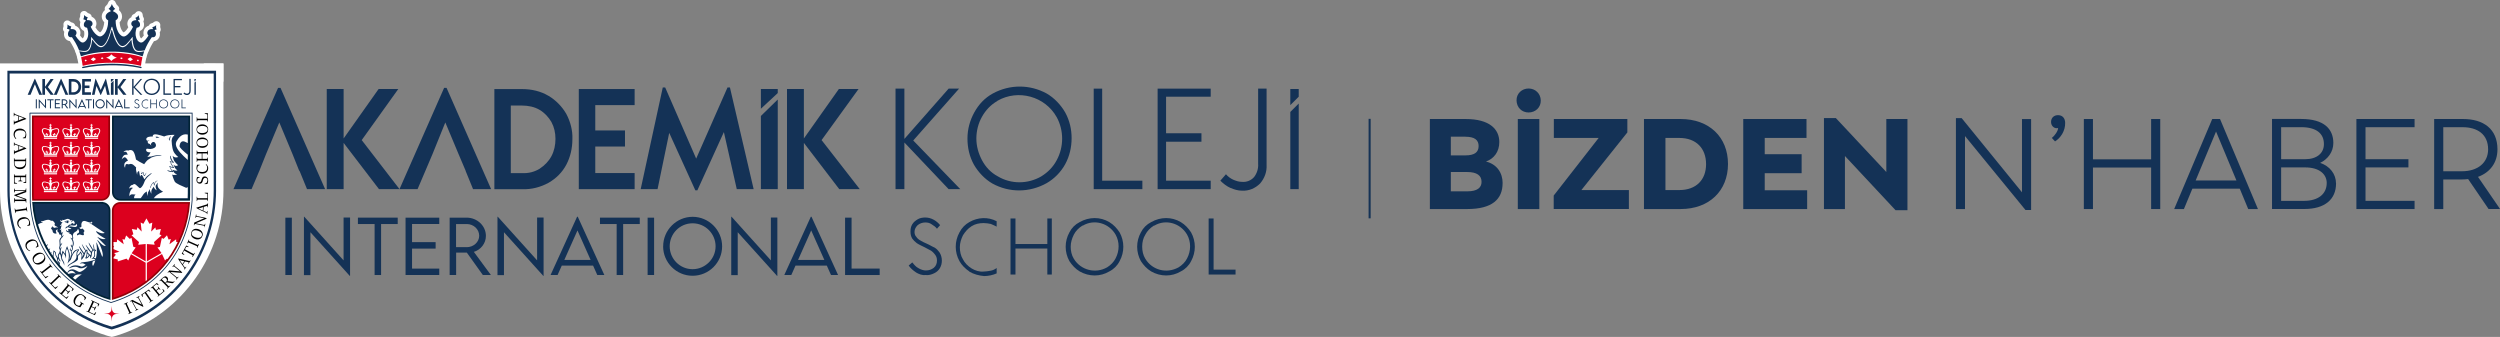 <?xml version="1.0" encoding="UTF-8"?>
<svg id="katman_2" data-name="katman 2" xmlns="http://www.w3.org/2000/svg" xmlns:xlink="http://www.w3.org/1999/xlink" viewBox="0 0 570.33 76.86">
  <rect x="0" y="0" width="570.33" height="76.86" fill="#808080" stroke="none"/>
  <defs>
    <clipPath id="clippath">
      <path d="M27.57,46.54c-.92,0-1.67.75-1.67,1.67v19.61s.07-.02.1-.03c.23-.07.57-.17.98-.32,9.02-3.2,15.18-11.47,15.85-20.92h-15.28Z" fill="none" stroke-width="0"/>
    </clipPath>
    <clipPath id="clippath-1">
      <path d="M27.45,45.22h15.36c.02-.4.03-.8.03-1.21v-17.42h-17.06v16.96c0,.92.75,1.67,1.67,1.67Z" fill="none" stroke-width="0"/>
    </clipPath>
    <clipPath id="clippath-2">
      <path d="M23.26,46.35H7.84c.68,9.53,6.9,17.88,16,21.11.49.17.86.29,1.09.36v-19.78c0-.93-.75-1.68-1.68-1.68Z" fill="none" stroke-width="0"/>
    </clipPath>
  </defs>
  <g id="katman_2-2" data-name="katman 2">
    <g>
      <path d="M208.94,62.12c-.61-.41-1.23-.92-1.64-1.54l.82-.72c.41.51.82,1.02,1.43,1.33.51.31,1.13.51,1.64.51.72,0,1.33-.2,1.84-.61s.72-1.02.72-1.64c0-.51-.1-.92-.41-1.33s-.61-.72-.92-.92c-.41-.2-.92-.51-1.54-.82s-1.13-.51-1.74-.92c-.41-.31-.72-.61-1.02-1.02-.31-.51-.41-1.02-.41-1.64s.1-1.13.41-1.64.72-.82,1.23-1.13,1.13-.41,1.74-.41c1.33,0,2.56.72,3.38,1.74l-.72.82c-.31-.41-.72-.72-1.23-1.02-.41-.31-.92-.41-1.43-.41-.61,0-1.23.2-1.74.61-.41.41-.72.92-.72,1.54,0,.41.1.82.41,1.13.2.31.51.61.92.82.51.31.92.51,1.43.72.72.31,1.33.72,1.84.92.51.31.82.72,1.13,1.13.31.51.51,1.13.51,1.84,0,1.23-.61,2.35-1.74,2.87-.61.31-1.33.51-1.95.41-.82.1-1.54-.2-2.25-.61h.01Z" fill="#143256" stroke-width="0"/>
      <path d="M221.13,61.92c-.92-.61-1.74-1.43-2.25-2.35-1.13-2.05-1.13-4.5,0-6.55.51-1.02,1.33-1.84,2.25-2.35,1.95-1.13,4.3-1.23,6.24-.2v1.23c-.41-.2-.82-.41-1.33-.61-.51-.1-1.02-.2-1.64-.2-1.02,0-1.95.2-2.76.72-.82.51-1.43,1.23-1.95,2.05-.41.82-.72,1.74-.72,2.76,0,.92.2,1.95.72,2.76.41.82,1.13,1.54,1.95,2.05.82.51,1.84.82,2.76.72.51,0,1.02-.1,1.64-.2.51-.1.92-.31,1.33-.61v1.23c-.92.41-1.95.61-2.87.61-1.13-.1-2.35-.41-3.38-1.02h0v-.04Z" fill="#143256" stroke-width="0"/>
      <polygon points="239.95 49.84 239.95 62.63 238.93 62.63 238.93 56.7 231.66 56.7 231.66 62.63 230.53 62.63 230.53 49.84 231.66 49.84 231.66 55.67 238.93 55.67 238.93 49.84 239.95 49.84" fill="#143256" stroke-width="0"/>
      <path d="M252.55,61c.82-.51,1.54-1.23,1.95-2.05.92-1.74.92-3.79,0-5.43-1.54-2.66-4.91-3.58-7.47-2.05h-.1c-.82.51-1.54,1.23-1.95,2.05s-.72,1.74-.72,2.76c0,.92.2,1.95.72,2.76,1.54,2.56,4.91,3.48,7.58,1.95h0ZM246.31,61.92c-1.02-.61-1.74-1.43-2.35-2.35-1.13-2.05-1.13-4.5,0-6.55.51-1.02,1.33-1.84,2.35-2.35,2.15-1.23,4.71-1.23,6.76,0,1.02.61,1.74,1.43,2.35,2.35,1.13,2.05,1.13,4.5,0,6.55-.51,1.02-1.33,1.84-2.35,2.35-2.05,1.23-4.61,1.23-6.76,0Z" fill="#143256" stroke-width="0"/>
      <path d="M268.86,61c.82-.51,1.54-1.23,1.95-2.05.92-1.74.92-3.79,0-5.43-1.54-2.66-4.91-3.58-7.47-2.05h-.1c-.82.51-1.54,1.23-1.95,2.05-.51.82-.72,1.74-.72,2.76,0,.92.2,1.95.72,2.76,1.54,2.56,4.81,3.48,7.58,1.95-.1,0,0,0,0,0h0ZM262.62,61.92c-1.02-.61-1.74-1.43-2.35-2.35-1.13-2.05-1.13-4.5,0-6.55.51-1.02,1.33-1.84,2.35-2.35,2.15-1.23,4.71-1.23,6.76,0,1.02.61,1.74,1.43,2.35,2.35,1.13,2.05,1.13,4.5,0,6.55-.51,1.02-1.33,1.84-2.35,2.35-2.05,1.23-4.61,1.23-6.76,0Z" fill="#143256" stroke-width="0"/>
      <polygon points="281.87 61.51 281.87 62.63 275.73 62.63 275.73 49.84 276.86 49.84 276.86 61.51 281.87 61.51" fill="#143256" stroke-width="0"/>
    </g>
    <polygon points="86.46 43.15 78.39 32.6 78.39 43.15 74.54 43.15 74.54 20.31 78.39 20.31 78.39 31.59 86.37 20.31 90.86 20.31 82.52 31.96 91.14 43.15 86.46 43.15" fill="#143256" stroke-width="0"/>
    <path d="M123.14,38.47c1.1-.73,2.02-1.65,2.66-2.84s.92-2.57.92-3.94-.28-2.66-.92-3.85c-.64-1.1-1.56-2.11-2.66-2.75-1.19-.73-2.66-1.01-4.04-1.01h-2.57v15.41h2.57c1.47.09,2.84-.28,4.04-1.01h0ZM125.16,21.87c1.65,1.01,3.03,2.38,4.04,4.13.92,1.74,1.47,3.76,1.38,5.78,0,2.02-.46,4.04-1.38,5.78-.92,1.74-2.29,3.12-4.04,4.13-1.83,1.01-3.94,1.56-6.05,1.47h-6.33v-22.84h6.33c2.11,0,4.22.46,6.05,1.56h0Z" fill="#143256" stroke-width="0"/>
    <polygon points="135.8 23.98 135.8 29.76 142.58 29.76 142.58 33.43 135.8 33.43 135.8 39.48 144.78 39.48 144.78 43.15 132.04 43.15 132.04 20.31 144.78 20.31 144.78 23.98 135.8 23.98" fill="#143256" stroke-width="0"/>
    <polygon points="168.08 43.15 165.14 30.13 159.09 43.42 158.63 43.42 152.67 30.31 150.01 43.15 146.16 43.15 151.2 19.95 151.75 19.95 158.82 36.18 165.97 19.95 166.52 19.95 171.93 43.15 168.08 43.15" fill="#143256" stroke-width="0"/>
    <polygon points="191.46 43.15 183.39 32.6 183.39 43.15 179.54 43.15 179.54 20.31 183.39 20.31 183.39 31.59 191.37 20.31 195.86 20.31 187.43 31.96 196.14 43.15 191.46 43.15" fill="#143256" stroke-width="0"/>
    <polygon points="63.99 20.04 63.44 20.04 53.26 43.15 57.39 43.15 59.22 38.84 59.22 38.84 60.69 35.17 63.72 27.93 66.74 35.17 68.21 38.84 68.39 39.11 70.04 43.15 74.17 43.15 63.99 20.04" fill="#143256" stroke-width="0"/>
    <polygon points="101.87 20.04 101.32 20.04 91.14 43.15 95.26 43.15 97.1 38.84 98.66 35.17 101.59 27.93 104.62 35.17 104.62 35.17 106.18 38.84 106.27 39.11 107.92 43.15 112.04 43.15 101.87 20.04" fill="#143256" stroke-width="0"/>
    <g>
      <polygon points="177.43 21.23 177.43 20.31 173.58 20.31 173.58 24.81 177.43 21.23" fill="#143256" stroke-width="0"/>
      <polygon points="173.58 26.46 173.58 43.15 177.43 43.15 177.43 22.7 173.58 26.46" fill="#143256" stroke-width="0"/>
    </g>
    <polygon points="296.28 20.31 296.28 22.06 294.36 23.98 294.36 20.31 296.28 20.31" fill="#143256" stroke-width="0"/>
    <polygon points="296.28 23.62 296.28 43.15 294.36 43.15 294.36 25.54 296.28 23.62" fill="#143256" stroke-width="0"/>
    <polygon points="216.41 43.15 206.32 32.51 206.32 43.15 204.3 43.15 204.3 20.22 206.32 20.22 206.32 31.69 216.41 20.22 218.79 20.22 208.34 32.05 219.07 43.15 216.41 43.15" fill="#143256" stroke-width="0"/>
    <path d="M237.59,40.21c1.47-.92,2.66-2.11,3.48-3.67,1.65-3.03,1.65-6.79,0-9.81-2.66-4.77-8.8-6.42-13.48-3.76,0,0-.09,0-.09.09-1.47.83-2.66,2.11-3.48,3.58-.83,1.47-1.28,3.21-1.28,4.95s.46,3.39,1.28,4.95c.83,1.56,2.02,2.84,3.58,3.67,3.03,1.83,6.88,1.83,10,0h-.01ZM226.4,41.87c-1.74-1.01-3.21-2.57-4.22-4.31-1.01-1.83-1.47-3.85-1.47-5.96s.55-4.13,1.56-5.96c1.01-1.83,2.38-3.3,4.22-4.31,3.85-2.11,8.44-2.11,12.29,0,1.74,1.01,3.21,2.57,4.22,4.31,1.01,1.83,1.47,3.85,1.47,5.87s-.46,4.13-1.47,5.96-2.48,3.3-4.22,4.31c-3.94,2.2-8.53,2.2-12.38.09h0Z" fill="#143256" stroke-width="0"/>
    <polygon points="260.61 41.22 260.61 43.15 249.51 43.15 249.51 20.22 251.44 20.22 251.44 41.22 260.61 41.22" fill="#143256" stroke-width="0"/>
    <polygon points="266.02 22.06 266.02 30.4 274.09 30.4 274.09 32.33 266.02 32.33 266.02 41.22 276.2 41.22 276.2 43.15 264.09 43.15 264.09 20.22 276.2 20.22 276.2 22.06 266.02 22.06" fill="#143256" stroke-width="0"/>
    <path d="M280.69,42.87c-.83-.37-1.65-1.01-2.29-1.65l1.28-1.47c.46.55,1.1,1.01,1.74,1.28s1.28.46,1.93.46c1.01.09,2.02-.28,2.75-1.1.64-.83,1.01-1.93.92-3.03v-17.15h1.93v17.42c.09,1.56-.46,3.03-1.47,4.22-1.1,1.1-2.57,1.74-4.13,1.65-.92,0-1.83-.28-2.66-.64h0Z" fill="#143256" stroke-width="0"/>
    <g>
      <path d="M65.1,49.65h1.48v13.09h-1.48s0-13.09,0-13.09Z" fill="#143256" stroke-width="0"/>
      <path d="M79.86,49.62v13.32h-.07l-8.97-9.96v9.78h-1.48v-13.31h.08l8.96,9.95v-9.78s1.48,0,1.48,0Z" fill="#143256" stroke-width="0"/>
      <path d="M90.73,51.11h-3.79v11.63h-1.48v-11.63h-3.81v-1.46h9.08v1.46Z" fill="#143256" stroke-width="0"/>
      <path d="M94,51.1v4.14h5.38v1.48h-5.38v4.55h6.21v1.47h-7.69v-13.09h7.69v1.45s-6.21,0-6.21,0Z" fill="#143256" stroke-width="0"/>
      <path d="M110.15,62.74l-3.65-5.11h-2.44v5.11h-1.48v-13.09h3.86c2.43,0,4.41,1.87,4.41,4.17,0,1.7-1.16,3.16-2.75,3.64l3.89,5.28h-1.84ZM106.48,56.39c1.56,0,2.84-1.19,2.84-2.6,0-1.51-1.3-2.68-2.84-2.68h-2.44v5.27h2.44Z" fill="#143256" stroke-width="0"/>
      <path d="M124.01,49.62v13.32h-.07l-8.97-9.96v9.78h-1.48v-13.31h.08l8.96,9.95v-9.78s1.48,0,1.48,0Z" fill="#143256" stroke-width="0"/>
      <path d="M135.31,60.59h-7.15l-.96,2.15h-1.6l6.05-13.29h.16l6.06,13.29h-1.61l-.96-2.15h.01ZM134.74,59.3l-3-6.73-3,6.73h6Z" fill="#143256" stroke-width="0"/>
      <path d="M145.95,51.11h-3.79v11.63h-1.48v-11.63h-3.81v-1.46h9.08v1.46h0Z" fill="#143256" stroke-width="0"/>
      <path d="M147.74,49.65h1.48v13.09h-1.48s0-13.09,0-13.09Z" fill="#143256" stroke-width="0"/>
      <path d="M151.29,56.2c0-3.71,3.03-6.74,6.72-6.74s6.73,3.03,6.73,6.74-3.03,6.71-6.74,6.71-6.72-3.02-6.72-6.71h.01ZM163.25,56.19c0-2.88-2.35-5.25-5.25-5.25s-5.22,2.36-5.22,5.25,2.35,5.22,5.22,5.22,5.25-2.35,5.25-5.22Z" fill="#143256" stroke-width="0"/>
      <path d="M177.34,49.62v13.32h-.07l-8.97-9.96v9.78h-1.48v-13.31h.08l8.96,9.95v-9.78s1.48,0,1.48,0Z" fill="#143256" stroke-width="0"/>
      <path d="M188.63,60.59h-7.15l-.96,2.15h-1.6l6.05-13.29h.16l6.06,13.29h-1.61l-.96-2.15h.01ZM188.06,59.3l-3-6.73-3,6.73h6Z" fill="#143256" stroke-width="0"/>
      <path d="M200.68,61.27v1.47h-7.89v-13.09h1.48v11.62h6.41Z" fill="#143256" stroke-width="0"/>
    </g>
    <rect x="312.22" y="27.11" width=".47" height="22.7" fill="#143256" stroke-width="0"/>
    <g isolation="isolate">
      <path d="M342.79,41.79c0,3.65-2.37,5.9-8.06,5.9h-8.53v-20.54h8.15c5.46,0,7.69,2.31,7.69,5.26,0,2.22-1.23,3.8-3.04,4.44,2.48.61,3.8,2.57,3.8,4.94ZM334.28,31.18h-3.3v4.27h3.3c2.16,0,3.04-.76,3.04-2.13s-.88-2.13-3.04-2.13ZM337.99,41.49c0-1.46-1.05-2.25-3.36-2.25h-3.65v4.41h3.77c2.28,0,3.24-.85,3.24-2.16Z" fill="#143256" stroke-width="0"/>
      <path d="M345.97,22.91c-.03-1.58,1.23-2.72,2.75-2.72s2.75,1.14,2.78,2.72c.03,1.61-1.23,2.75-2.78,2.75s-2.72-1.14-2.75-2.75ZM346.26,27.15h4.91v20.54h-4.91v-20.54Z" fill="#143256" stroke-width="0"/>
      <path d="M371.6,43.36v4.32h-17.15v-3.07l10.26-13.15h-10.23v-4.32h16.77v3.07l-10.49,13.15h10.84Z" fill="#143256" stroke-width="0"/>
      <path d="M394.21,37.4c0,6.17-4.32,10.29-10.81,10.29h-8.36v-20.54h8.36c6.49,0,10.81,4.09,10.81,10.26ZM389.21,37.46c0-3.59-2.22-5.99-6.11-5.99h-3.16v11.89h3.16c3.89,0,6.11-2.37,6.11-5.9Z" fill="#143256" stroke-width="0"/>
      <path d="M412.27,43.39v4.3h-14.58v-20.54h14.43v4.32h-9.53v3.71h8.42v4.33h-8.42v3.89h9.67Z" fill="#143256" stroke-width="0"/>
      <path d="M435.15,27.15v20.8h-2.72l-11.54-12.36v12.1h-4.79v-20.75h2.72l11.51,12.3v-12.1h4.82Z" fill="#143256" stroke-width="0"/>
    </g>
    <g isolation="isolate">
      <path d="M463.36,27.15v20.75h-1.29l-13.79-16.86v16.66h-2.07v-20.75h1.31l13.76,16.92v-16.71h2.07Z" fill="#143256" stroke-width="0"/>
      <path d="M468.09,31.47c.64-.5,1.43-1.58,1.43-2.28-.06.03-.18.06-.32.06-.73,0-1.29-.64-1.29-1.43,0-.91.64-1.55,1.58-1.55,1.05,0,1.64.73,1.64,1.78.03,1.75-.96,3.36-2.31,4.21l-.73-.79Z" fill="#143256" stroke-width="0"/>
      <path d="M492.82,27.15v20.54h-2.08v-9.47h-13.27v9.47h-2.08v-20.54h2.08v9.2h13.27v-9.2h2.08Z" fill="#143256" stroke-width="0"/>
      <path d="M510.96,43.04h-10.81l-1.93,4.65h-2.22l8.68-20.54h1.78l8.65,20.54h-2.22l-1.93-4.65ZM500.91,41.17h9.29l-4.65-11.16-4.65,11.16Z" fill="#143256" stroke-width="0"/>
      <path d="M532.93,41.84c0,3.65-2.57,5.84-7.22,5.84h-7.39v-20.54h6.66c5.17,0,7.33,2.25,7.33,5.49,0,2.05-1.29,3.71-3.01,4.53,2.22.73,3.62,2.57,3.62,4.68ZM524.93,29.02h-4.53v7.3h5.46c2.66,0,4.3-1.34,4.3-3.45,0-2.34-1.61-3.86-5.23-3.86ZM530.8,41.73c0-1.81-1.46-3.54-4.94-3.54h-5.46v7.63h5.23c3.18,0,5.17-1.52,5.17-4.09Z" fill="#143256" stroke-width="0"/>
      <path d="M539.65,29.02v7.3h9.79v1.87h-9.79v7.63h11.19v1.87h-13.27v-20.54h13.27v1.87h-11.19Z" fill="#143256" stroke-width="0"/>
      <path d="M567.73,47.69l-4.67-6.84c-.47.06-.94.09-1.43.09h-4.24v6.75h-2.08v-20.54h6.58c4.62,0,7.86,2.22,7.86,6.92,0,3.04-1.67,5.26-4.44,6.28l5.03,7.33h-2.6ZM561.63,39.07c3.65,0,5.99-1.96,5.99-5,0-3.45-2.48-5.05-5.79-5.05h-4.44v10.05h4.24Z" fill="#143256" stroke-width="0"/>
    </g>
    <g>
      <polygon points="50.97 18.67 50.97 14.48 46.43 14.48 50.97 18.67" fill="#fff" stroke-width="0"/>
      <g>
        <g>
          <path d="M25.27,75.88s-.75-.19-1.93-.61C9.92,70.51.9,57.7.9,43.39V15.38h0s49.15,0,49.15,0v.91s0,27.12,0,27.12c0,14.31-9.01,27.12-22.43,31.88-1.18.42-1.91.6-1.94.61l-.21.05-.21-.05Z" fill="#fff" stroke-width="0"/>
          <path d="M49.16,16.27s0,0,0,0v27.12c0,13.91-8.72,26.38-21.83,31.03-1.16.41-1.85.58-1.85.58,0,0-.69-.17-1.85-.58C10.53,69.77,1.8,57.3,1.8,43.39v-27.12s0,0,0,0h47.35M49.16,14.47H0s0,0,0,0v1.8s0,27.12,0,27.12c0,14.69,9.26,27.84,23.04,32.73,1.22.44,1.98.63,2.02.63l.43.11.43-.1s.8-.2,2.03-.64c13.77-4.88,23.03-18.03,23.03-32.73V14.48h-1.81Z" fill="#fff" stroke-width="0"/>
        </g>
        <g>
          <g>
            <path d="M32.51,13.76c-.11,0-.28-.04-.38-.07-.9-.34-1.9-.58-3.05-.75-1.13-.17-2.29-.25-3.56-.25h-.4c-1.78.03-3.38.22-4.9.59-.54.13-.93.25-1.29.39-.11.04-.29.08-.41.08-.34,0-.8-.2-.95-.77-.09-.34-.2-.66-.32-1-.11-.31-.04-.64.17-.89.17-.2.42-.31.68-.31.06,0,.12,0,.18.02,0,0,.42.09.53.11.14.02.29.04.44.04.07,0,.14,0,.21-.01.06,0,.12-.01.23-.2.16-.28.27-.62.33-1.04.02-.13.09-.67.09-.67.01-.43.34-.72.64-.82.09-.03.2-.05.3-.05.32,0,.67.22.83.5.25.34.51.7.82.98.1.09.21.19.3.22,0,0,.01,0,.02,0,.03,0,.07-.02.13-.07.22-.19.41-.46.62-.89.32-.64.54-1.33.76-2.16.08-.57.54-.84.96-.84.39,0,.87.24.97.89.18.69.42,1.52.82,2.28.2.38.37.61.58.75l.62.78-.46-.77c.23-.14.43-.36.61-.58.11-.13.21-.27.32-.4l.19-.25c.23-.38.63-.42.78-.42.07,0,.15.01.23.03.31.08.67.35.73.87.04.37.09.77.19,1.12.06.21.13.39.23.56.07.14.14.19.33.19.28,0,.58-.04.94-.13.07-.02.2-.03.27-.03.31,0,.59.15.77.39.17.24.2.63.1.91-.1.29-.2.59-.27.89-.11.45-.49.76-.94.76Z" fill="#fff" stroke-width="0"/>
            <path d="M18.86,16.46c-.51,0-.92-.33-1.04-.81-.14-.59.21-1.14.82-1.29.57-.14,1.14-.24,1.63-.32.66-.11,1.3-.19,1.91-.24.59-.05,1.17-.09,1.76-.13.44-.03.88-.04,1.32-.04h.44c.91,0,1.89.05,3,.15,1.34.12,2.52.31,3.6.56.08.02.37.08.61.34.3.34.36.81.15,1.2-.18.35-.54.56-.93.56h0c-.06,0-.17-.01-.23-.02l-.66-.14c-.67-.13-1.4-.23-2.3-.32-1.05-.1-2.15-.15-3.35-.15-.45,0-.91,0-1.36.02-1.28.04-2.46.14-3.61.32-.5.08-.99.17-1.48.27-.06.01-.2.03-.27.03Z" fill="#fff" stroke-width="0"/>
            <path d="M18.9,15.9c-.41,0-.89-.28-.96-.89-.07-.61-.17-1.14-.29-1.64-.14-.55.15-1.05.69-1.22,1.07-.32,2.19-.57,3.33-.74,1.33-.2,2.64-.29,3.88-.29h.46c1.11.03,2.26.13,3.5.31,1.01.15,2.05.39,3.07.7.62.18.9.66.76,1.24-.13.55-.22,1.07-.28,1.64-.07.61-.55.88-.95.88h0c-.07,0-.2-.02-.28-.04-1.08-.28-2.25-.46-3.68-.57-.85-.06-1.69-.09-2.62-.09h-.37c-.82,0-1.73.04-2.69.13-1.21.11-2.29.28-3.27.54-.07.02-.21.04-.28.04Z" fill="#fff" stroke-width="0"/>
            <path d="M31.54,12.51c-.48-.02-1.14-.22-1.59-1.01-.17-.31-.29-.62-.37-.92-.03.03-.06.06-.09.09-.2.2-.4.35-.61.47-.31.18-.63.27-.95.27s-.81-.09-1.27-.55c-.44-.43-.7-.92-.91-1.4-.08-.18-.16-.37-.24-.55-.13.32-.27.63-.44.95-.17.32-.35.58-.54.81-.52.61-1.08.74-1.46.74-.44,0-.86-.16-1.26-.48-.13-.11-.26-.22-.37-.33-.03.1-.06.19-.09.29-.12.34-.26.61-.44.85-.33.46-.8.72-1.37.78-.11,0-.22.01-.34.01-.31,0-.61-.04-.92-.08l-.29-.04c-.16-.02-.64-.12-.83-.69-.23-.56-.48-1.09-.77-1.58-.16-.28-.31-.53-.46-.76-.37-.05-.69-.22-.94-.49-.31-.35-.45-.83-.38-1.36.01-.1.03-.19.05-.28-.06-.05-.11-.11-.15-.18-.16-.25-.2-.56-.08-.84.07-.17.08-.32.05-.5-.07-.38.11-.77.45-.96.14-.08.29-.11.44-.11.22,0,.44.08.61.24.15.14.28.21.44.24.29.05.55.25.67.52.03.06.05.12.06.19.54.19.95.6,1.12,1.12.11.36.1.74-.02,1.1.18.24.37.48.59.68,0,0,.01,0,.02.01l.02-.02c.22-.22.33-.51.35-.92.01-.23,0-.48-.07-.75-.26-.11-.47-.28-.63-.5-.27-.37-.36-.85-.25-1.34.02-.07.04-.15.06-.22-.05-.05-.09-.11-.12-.17-.14-.26-.15-.57-.02-.84.08-.16.11-.31.09-.5-.04-.39.17-.76.52-.92.12-.05.25-.08.37-.08.25,0,.49.1.66.29.14.15.26.23.42.27.29.08.52.29.62.57.02.06.04.13.04.19.4.16.73.46.91.83.21.43.23.93.04,1.37-.03.07-.07.14-.1.2.27.47.56.82.91,1.08.08.06.13.08.15.09,0,0,.05-.04.14-.11.26-.25.45-.59.61-1.12.1-.34.17-.69.2-1.09-.25-.24-.43-.54-.52-.88-.13-.52-.01-1.07.31-1.51.11-.15.24-.28.37-.39-.03-.07-.04-.14-.05-.22-.03-.3.09-.58.32-.77.23-.19.38-.41.47-.69.12-.37.46-.62.85-.63h0c.39,0,.73.25.85.61.11.31.25.53.47.7.23.19.36.48.34.77,0,.09-.03.17-.06.25.27.23.54.56.66,1.03.16.64-.04,1.29-.5,1.73.04.67.17,1.2.4,1.67.16.32.32.52.52.65.25-.14.46-.33.7-.64.12-.16.24-.33.36-.54-.17-.3-.25-.65-.21-1,.06-.56.4-1.04.91-1.3,0-.02,0-.04.01-.06.07-.29.27-.53.55-.63.17-.07.29-.16.4-.31.17-.24.45-.37.73-.37.09,0,.18.01.27.04.37.12.62.46.63.85,0,.2.04.35.13.49.17.25.2.56.08.84-.02.04-.04.08-.06.12.05.13.09.26.12.4.11.63-.1,1.06-.29,1.31-.13.17-.33.36-.65.49-.11.47-.1.88.04,1.27.08.23.18.35.26.42.21-.17.38-.38.57-.62.02-.02.03-.04.05-.06-.14-.39-.13-.83.04-1.25.2-.49.59-.84,1.1-1,.12-.27.36-.48.65-.54.18-.03.31-.1.45-.23.17-.16.39-.24.62-.24.15,0,.29.04.43.11.34.19.52.57.46.95-.04.2-.03.35.04.5.11.28.08.59-.08.84-.02.03-.05.07-.08.1.04.21.05.43.03.66-.07.74-.63,1.31-1.35,1.4-.52.79-.93,1.57-1.23,2.36-.21.52-.63.63-.8.65h-.09c-.38.07-.78.12-1.2.12-.07,0-.15,0-.23,0Z" fill="#fff" stroke-width="0"/>
          </g>
          <g>
            <path d="M32.79,11.72c-.38.09-.76.15-1.15.15-.5,0-.88-.21-1.12-.66-.13-.24-.23-.48-.3-.74-.12-.41-.17-.84-.22-1.26,0-.04,0-.1-.05-.11-.04-.01-.06.04-.09.07-.17.22-.34.45-.52.67-.25.3-.51.58-.84.78-.39.23-.79.21-1.16-.06-.37-.28-.62-.65-.84-1.06-.42-.79-.68-1.64-.91-2.51-.02-.07-.01-.18-.09-.18-.08,0-.07.11-.09.18-.22.79-.46,1.58-.83,2.32-.22.44-.47.85-.84,1.17-.3.26-.64.37-1.03.23-.24-.08-.43-.24-.61-.41-.38-.35-.68-.76-.98-1.17-.02-.03-.03-.08-.08-.06-.04.01-.03.05-.03.08-.03.23-.06.46-.09.68-.07.47-.2.92-.44,1.34-.2.36-.49.61-.92.66-.3.03-.61.01-.91-.04-.18-.03-.36-.07-.56-.11.13.36.24.71.34,1.06.03.1.06.12.15.08.46-.18.93-.32,1.41-.43,1.68-.41,3.38-.59,5.11-.61,1.37-.02,2.74.05,4.1.25,1.1.16,2.19.41,3.24.8.07.03.11.03.13-.06.08-.33.19-.66.3-.98.03-.1.02-.11-.08-.09Z" fill="#143256" stroke-width="0"/>
            <path d="M32.13,15.22c-1.15-.26-2.31-.43-3.48-.54-1.02-.1-2.05-.15-3.08-.15-.51,0-1.03,0-1.54.03-.58.04-1.15.07-1.73.13-.62.06-1.24.14-1.85.24-.52.08-1.04.18-1.56.3-.14.03-.19.1-.16.21.02.09.11.13.23.1.51-.11,1.02-.21,1.54-.29,1.23-.19,2.47-.29,3.72-.33,1.61-.05,3.22-.02,4.83.14.8.08,1.6.18,2.39.34.23.04.45.1.67.14.08.02.15-.01.18-.08.03-.06.02-.13-.03-.18-.04-.04-.09-.06-.14-.07Z" fill="#143256" stroke-width="0"/>
            <path d="M32.33,13c-.97-.29-1.95-.52-2.95-.67-1.12-.17-2.25-.28-3.38-.3-1.41-.03-2.8.08-4.2.28-1.08.16-2.14.39-3.19.71-.08.02-.1.05-.08.14.14.58.24,1.16.31,1.75.01.1.04.11.13.09,1.12-.29,2.26-.46,3.42-.56,1.05-.09,2.11-.14,3.06-.13.99,0,1.88.03,2.77.1,1.29.1,2.57.27,3.83.59.08.02.11.01.12-.08.07-.57.16-1.14.29-1.7.04-.19.06-.16-.13-.22ZM19.79,13.75c-.03.11-.13.19-.21.27,0,0-.01,0-.03,0-.07-.06-.19-.1-.22-.17-.03-.08.1-.13.14-.21.02-.04.05-.06.1-.03.01,0,.03.01.04.02.06.05.19.06.17.12ZM21.85,13.53c-.16.12-.32.25-.48.37-.04.03-.08.05-.13.01-.18-.12-.36-.23-.55-.36.19-.15.38-.29.56-.43.04-.03.07-.02.11,0,.16.1.31.2.47.29.06.04.07.06,0,.11ZM23.61,13.28c-.1.07-.19.15-.29.22-.05.03-.09-.03-.12-.05-.21-.15-.21-.14-.02-.31.09-.08.16-.09.25,0,.05.05.13.08.18.14,0,0,0,.01,0,.01ZM25.4,13.94c-.28-.44-.71-.62-1.2-.78.48-.16.92-.34,1.19-.78.34.37.75.63,1.27.77-.52.16-.94.4-1.27.78ZM27.86,13.39c-.06.04-.11.08-.17.12-.06-.05-.12-.09-.17-.13q-.15-.12,0-.22t.35.01,0,.22ZM29.75,13.93s-.07.01-.1-.01c-.17-.13-.34-.27-.5-.4-.05-.04-.04-.06,0-.1.17-.1.34-.21.51-.31.03-.02.06-.03.1,0,.19.15.37.29.57.45-.2.13-.39.25-.58.37ZM31.58,13.95c-.1.08-.15.08-.23-.03-.16-.21-.17-.21.08-.31.01,0,.03-.01.05-.02.07.02.09.08.13.12.11.13.1.12-.03.23Z" fill="#dc001e" stroke-width="0"/>
            <path d="M35.73,6.74c-.14-.33-.16-.66-.09-1.01-.26.25-.55.39-.9.46.09.15.14.31.15.46-.16-.01-.31-.03-.47,0-.35.05-.62.2-.75.53-.13.32-.07.63.16.89.04.05.03.08,0,.12-.12.17-.24.34-.36.5-.24.31-.49.62-.81.85-.32.23-.62.22-.94,0-.32-.22-.52-.53-.64-.89-.27-.77-.18-1.52.08-2.27.02-.06.06-.06.11-.07.51-.05.75-.37.67-.87-.05-.27-.2-.48-.4-.66-.03-.03-.07-.06-.11-.09.14-.12.3-.22.51-.26-.2-.3-.28-.61-.28-.97-.21.29-.47.49-.8.62.15.16.22.34.25.52-.23,0-.46.02-.68.11-.57.25-.65.96-.15,1.32.07.05.08.08.04.15-.2.4-.42.79-.7,1.15-.26.33-.55.63-.92.85-.33.2-.66.2-.98-.02-.38-.25-.64-.61-.83-1.01-.38-.77-.5-1.61-.51-2.46,0-.07.04-.09.09-.11.37-.19.55-.61.45-1-.08-.32-.31-.53-.57-.71-.18-.13-.38-.23-.6-.31.12-.21.29-.4.53-.54-.37-.29-.6-.66-.76-1.11-.15.46-.39.82-.75,1.11.24.14.4.32.53.53-.02,0-.04.02-.06.02-.37.16-.72.34-.96.67-.34.47-.19,1.11.33,1.36.06.03.07.06.07.12,0,.59-.07,1.17-.25,1.73-.17.56-.41,1.09-.85,1.5-.48.45-.93.48-1.45.09-.65-.5-1.08-1.16-1.42-1.89-.03-.06-.02-.09.04-.12.13-.08.23-.2.3-.34.19-.44-.08-.92-.58-1.05-.21-.05-.42-.06-.63-.05,0,0-.01,0-.02,0,0-.22.06-.44.21-.64-.34-.09-.62-.27-.86-.54.04.36-.02.68-.18,1,.26.03.45.14.63.29-.23.19-.41.42-.48.73-.11.48.16.84.64.89.06,0,.09.02.11.08.16.48.26.97.23,1.48-.03.56-.2,1.08-.6,1.49-.42.43-.84.44-1.28.04-.39-.36-.71-.79-1-1.23-.03-.05-.03-.08,0-.12.42-.52.2-1.2-.44-1.38-.23-.06-.46-.06-.69-.02,0-.21.03-.42.16-.63-.35-.06-.64-.22-.9-.46.07.35.03.68-.1,1.01.25,0,.45.1.63.23-.21.23-.35.51-.39.83-.07.64.34.94.8.84.08-.02.11.02.15.07.26.37.5.75.72,1.14.32.55.59,1.13.83,1.72.02.04.02.1.09.1.45.05.9.14,1.36.1.3-.03.55-.16.73-.41.14-.19.24-.4.32-.62.23-.63.28-1.28.28-1.93,0-.07,0-.14.01-.22.05.01.07.05.09.07.16.21.31.41.47.62.31.39.63.78,1.02,1.1.53.42,1.04.38,1.48-.14.17-.2.31-.42.44-.65.36-.67.6-1.39.82-2.12.11-.35.2-.71.31-1.07.02-.06.02-.13.1-.13.09,0,.08.08.1.13.05.15.09.31.13.47.23.81.47,1.62.82,2.39.19.41.4.81.72,1.12.34.33.73.38,1.15.14.16-.09.3-.21.43-.33.48-.47.88-1,1.28-1.53.02-.03.04-.09.08-.07.04.01.02.07.02.1,0,.41,0,.83.07,1.23.07.46.18.9.41,1.31.19.33.46.53.85.55.46.02.9-.05,1.35-.11.05,0,.07-.04.09-.09.39-1,.91-1.94,1.52-2.82.07-.1.14-.13.26-.11.38.07.71-.19.75-.58.04-.4-.08-.74-.32-1.03.15-.08.31-.14.51-.14Z" fill="#143256" stroke-width="0"/>
          </g>
          <g>
            <path d="M49.29,43.38v-27.25s0,0,0,0H1.69s0,0,0,0v27.25c0,13.99,8.77,26.52,21.95,31.2,1.16.41,1.86.59,1.86.59,0,0,.7-.18,1.86-.59,13.18-4.68,21.94-17.21,21.94-31.19ZM27.31,73.93c-1.14.4-1.82.58-1.82.58,0,0-.68-.17-1.82-.57-12.89-4.57-21.47-16.83-21.47-30.51v-26.65s0,0,0,0h46.55s0,0,0,0v26.65c0,13.68-8.57,25.93-21.46,30.51Z" fill="#143256" stroke-width="0"/>
            <g>
              <g>
                <g>
                  <path d="M29.29,71.67l-.04-.08.19-.14s.03-.04.04-.06c0-.02,0-.05,0-.07l-.85-1.88s-.03-.04-.05-.06c-.02-.01-.05-.01-.07,0l-.23.05-.04-.08.89-.4.04.08-.19.14s-.03.04-.04.06c0,.03,0,.05,0,.08l.85,1.88s.03.04.05.05c.02.01.05.01.07,0l.23-.05.04.08-.89.4Z" fill="#000" stroke-width="0"/>
                  <path d="M30.88,70.95l-.04-.08.18-.17s.03-.04.03-.07c0-.03,0-.05-.01-.07l-.99-1.79s-.03-.04-.06-.05-.05-.01-.07,0l-.25.07-.04-.08.54-.3,1.92.95.27.14-.85-1.54s-.03-.04-.06-.05c-.02,0-.05-.01-.07,0l-.24.06-.04-.08.71-.39.04.08-.18.17s-.03.04-.04.07c0,.03,0,.05.01.07l.91,1.64.16.41-.09.05-2.08-1.03-.31-.15.92,1.67s.03.04.06.05c.02,0,.05.01.07,0l.24-.06.04.08-.7.39Z" fill="#000" stroke-width="0"/>
                  <path d="M34.1,69.06l-.05-.07.2-.2s.03-.04.03-.07c0-.03,0-.05-.02-.07l-1.23-1.79-.49.33s-.03.03-.03.05c0,.02,0,.03,0,.05l.12.41-.08.05-.35-.5,1.77-1.21.35.5-.08.06-.34-.26s-.03-.02-.05-.02c-.02,0-.03,0-.05.01l-.49.34,1.23,1.79s.04.04.06.04c.03,0,.05,0,.07,0l.25-.11.05.07-.87.6Z" fill="#000" stroke-width="0"/>
                  <path d="M36.01,67.7l-.06-.07.15-.19s.02-.04.02-.07c0-.03,0-.05-.03-.07l-1.31-1.59s-.04-.04-.07-.04c-.03,0-.05,0-.07.01l-.21.11-.06-.07,1.43-1.18.38.46-.08.07-.35-.22s-.03-.02-.05-.02c-.02,0-.03,0-.05.02l-.69.57.65.78.45-.37s.03-.03.03-.05c0-.02,0-.03,0-.05l-.11-.3.07-.06.55.67-.07.06-.27-.16s-.03-.02-.05-.02-.03,0-.05.02l-.45.37.71.86.81-.67s.03-.03.03-.05,0-.03-.01-.05l-.19-.42.08-.07.42.5-1.55,1.28Z" fill="#000" stroke-width="0"/>
                  <path d="M38.15,65.89l-.06-.06.13-.2s.02-.05.02-.07c0-.03-.01-.05-.03-.07l-1.45-1.46s-.04-.03-.07-.03-.05,0-.07.02l-.2.13-.06-.06.67-.66c.13-.13.26-.23.37-.29.11-.06.21-.09.3-.1.09,0,.17.01.24.05.07.03.13.08.19.13.1.1.16.21.18.32.03.12.03.23,0,.33s-.06.2-.11.27l-.15.25-.3.2-.07-.09s.03-.02.06-.04.06-.05.09-.08c.03-.03.06-.05.07-.07.09-.09.15-.18.17-.28.02-.1.02-.19-.01-.28-.03-.09-.08-.17-.15-.24-.14-.14-.28-.2-.41-.19-.14.01-.27.08-.41.22l-.18.18,1.53,1.54s.04.03.07.04c.02,0,.05,0,.07-.01l.23-.16.06.06-.72.71ZM39.85,64.21l-.28.27c-.05.05-.1.09-.14.11-.04.02-.08.03-.13.02s-.1,0-.17-.02l-1.13-.19.18-.28,1.18.17s.08,0,.13,0c.05,0,.09-.01.11-.03l.18-.11.06.06Z" fill="#000" stroke-width="0"/>
                  <path d="M40.23,63.79l-.07-.06.1-.22s.01-.05,0-.07c0-.03-.02-.05-.04-.06l-1.57-1.3s-.05-.03-.07-.03c-.03,0-.05,0-.07.02l-.21.16-.07-.05.4-.48,2.14.18.31.03-1.35-1.12s-.05-.03-.07-.03c-.03,0-.05,0-.07.02l-.2.14-.07-.05.51-.62.07.05-.1.22s-.01.05-.01.07c0,.03.02.05.04.07l1.44,1.19.31.33-.07.08-2.31-.19-.34-.03,1.47,1.22s.05.03.07.03c.03,0,.05,0,.07-.02l.2-.14.07.05-.51.62Z" fill="#000" stroke-width="0"/>
                  <path d="M42.1,61.49l-.07-.05.05-.16s0-.1-.03-.15l-1.18-1.68-.23-.42.04-.06,2.46.56s.05,0,.08,0c.03,0,.05-.01.07-.03l.13-.11.07.05-.5.75-.07-.05.13-.3-1.8-.41-.26-.06h0s1.22,1.7,1.22,1.7l.23-.22.07.05-.4.6ZM41.69,60.4l-.08-.13.47-.69.15.03-.53.79Z" fill="#000" stroke-width="0"/>
                  <path d="M43.94,58.62l-.08-.04.09-.26s0-.05,0-.07-.03-.04-.05-.06l-1.9-1.04-.28.52s-.01.04,0,.06.01.03.03.04l.3.31-.05.09-.54-.29,1.03-1.88.54.29-.05.09-.42-.08s-.04,0-.05,0c-.02,0-.03.02-.04.04l-.29.53,1.9,1.04s.05.02.08.01c.03,0,.05-.02.06-.04l.17-.21.08.04-.51.92Z" fill="#000" stroke-width="0"/>
                  <path d="M45.01,56.56l-.08-.04.05-.23s0-.05-.01-.07-.03-.04-.05-.05l-1.88-.84s-.05-.01-.08,0c-.03,0-.05.02-.06.04l-.14.2-.08-.04.4-.89.08.04-.05.23s0,.05,0,.07c.01.03.03.04.06.05l1.88.84s.05.01.08,0,.04-.02.06-.04l.14-.19.08.04-.4.89Z" fill="#000" stroke-width="0"/>
                  <path d="M46.17,53.84c-.08.24-.2.42-.37.55-.16.13-.36.2-.58.23s-.45,0-.7-.09c-.23-.08-.43-.2-.59-.35s-.27-.33-.32-.54-.04-.42.04-.66c.09-.25.22-.44.39-.57s.37-.2.58-.21c.22-.02.44.02.67.09.15.05.3.12.43.22.14.09.25.21.34.34s.15.28.18.45c.03.17,0,.35-.06.54ZM46.05,53.77c.06-.16.05-.32,0-.46-.06-.14-.16-.27-.3-.38-.15-.11-.32-.2-.52-.27-.23-.08-.45-.12-.65-.13-.2,0-.37.04-.51.12-.14.08-.24.22-.31.4-.06.17-.06.33,0,.47s.17.27.32.37.31.19.5.25c.23.08.44.12.64.12.2,0,.37-.03.52-.11.15-.08.25-.22.31-.4Z" fill="#000" stroke-width="0"/>
                  <path d="M46.73,51.86l-.09-.02v-.24s-.02-.05-.04-.07-.04-.03-.06-.04l-2-.4s-.05,0-.08.01c-.02.01-.04.03-.05.05l-.11.24-.09-.02.12-.61,1.97-.85.28-.12-1.72-.35s-.05,0-.07.01c-.02.01-.04.03-.05.05l-.11.22-.08-.02.16-.79.08.02v.24s.02.05.04.07c.02.02.04.03.06.04l1.83.37.42.14-.02.1-2.13.92-.32.13,1.87.38s.05,0,.07-.01c.02-.01.04-.03.05-.05l.11-.22.08.02-.16.79Z" fill="#000" stroke-width="0"/>
                  <path d="M47.3,48.85h-.09s-.04-.17-.04-.17c-.01-.05-.05-.09-.1-.12l-1.87-.86-.41-.25v-.07s2.41-.75,2.41-.75c.03,0,.05-.02.07-.04.02-.02.04-.04.05-.06l.06-.16h.09s-.06.91-.06.91h-.09s-.04-.33-.04-.33l-1.76.55-.26.08h0s1.91.86,1.91.86l.09-.31h.09s-.05.72-.05.72ZM46.4,48.12l-.14-.07.06-.84.14-.05-.06.95Z" fill="#000" stroke-width="0"/>
                  <path d="M47.43,45.87h-.09l-.05-.24s-.02-.05-.04-.06c-.02-.02-.04-.03-.07-.03h-2.06s-.05,0-.07.03c-.02.02-.03.04-.04.06l-.05.24h-.09v-.99h.09l.05.25s.02.05.04.06c.02.02.04.03.07.03h2.17v-.94s-.01-.04-.04-.05c-.02-.01-.04-.02-.06-.02l-.49-.14v-.1h.73v1.91Z" fill="#000" stroke-width="0"/>
                  <path d="M47.33,41.97l-.66.04v-.1l.37-.15s.03-.02.05-.04c.02-.02.03-.03.04-.05.04-.06.07-.12.1-.2.03-.07.05-.14.07-.21s.02-.12.02-.17c0-.16-.04-.28-.13-.38-.09-.09-.21-.14-.37-.14-.11,0-.21.03-.28.09-.07.06-.13.14-.18.25-.04.09-.07.19-.09.28-.02.09-.05.19-.08.28-.06.14-.14.24-.24.32-.1.08-.23.11-.38.11-.14,0-.27-.04-.38-.11-.11-.07-.2-.17-.27-.29-.07-.12-.1-.26-.1-.41,0-.09,0-.17.02-.25.01-.08.03-.16.05-.23.02-.08.04-.15.06-.22h.6v.1l-.34.13s-.04.02-.05.03-.03.03-.04.04c-.03.04-.05.09-.07.14-.02.06-.03.11-.04.17-.01.06-.01.1-.01.14,0,.14.04.26.11.34.08.08.18.12.3.12.1,0,.2-.02.29-.07.09-.05.16-.14.21-.28.03-.09.06-.18.08-.26.02-.09.05-.18.09-.28.03-.08.07-.15.12-.22.05-.07.11-.13.19-.17.08-.05.18-.07.3-.07.13,0,.26.03.38.1.12.06.22.17.3.3.08.14.12.32.12.54,0,.07,0,.15-.02.23s-.04.17-.06.25c-.03.09-.05.17-.08.26Z" fill="#000" stroke-width="0"/>
                  <path d="M46.93,37.51v-.03h.16c.06.07.12.15.18.24.06.1.11.2.16.31s.06.23.06.35c0,.25-.05.46-.16.65s-.26.32-.46.42c-.2.1-.43.15-.71.15s-.5-.05-.7-.16c-.2-.11-.36-.25-.47-.44s-.17-.39-.17-.62c0-.08,0-.17.02-.27.01-.1.03-.2.05-.29.02-.09.04-.17.07-.24h.59v.1l-.34.13s-.02.01-.03.03c-.01.01-.02.03-.03.05-.04.08-.08.17-.11.28-.03.11-.05.22-.05.32,0,.22.09.4.28.54s.46.21.83.21.68-.08.87-.25c.19-.16.29-.4.29-.71,0-.13-.02-.25-.05-.35-.04-.1-.08-.18-.13-.25-.05-.07-.1-.13-.14-.18Z" fill="#000" stroke-width="0"/>
                  <path d="M47.43,36.91h-.09l-.05-.23s-.02-.05-.04-.06c-.02-.02-.04-.03-.07-.03h-2.06s-.05,0-.07.03c-.02.02-.03.04-.04.06l-.05.23h-.09v-.98h.09l.05.23s.02.05.04.06c.02.02.04.03.07.03h.91v-1.24h-.91s-.05,0-.07.02c-.02.02-.03.04-.04.06l-.05.24h-.09v-.98h.09l.05.23s.02.05.04.06c.02.02.04.03.07.03h2.06s.05,0,.07-.03c.02-.02.03-.04.04-.06l.05-.23h.09v.98h-.09l-.05-.24s-.02-.05-.04-.06c-.02-.02-.04-.03-.07-.03h-1.01v1.24h1.01s.05,0,.07-.03c.02-.02.03-.04.04-.06l.05-.23h.09v.98Z" fill="#000" stroke-width="0"/>
                  <path d="M47.49,32.55c0,.25-.06.46-.17.64s-.27.31-.47.4c-.2.09-.43.14-.69.14-.25,0-.47-.05-.67-.14s-.36-.23-.48-.41c-.12-.18-.18-.39-.18-.63,0-.27.06-.49.18-.66.12-.17.28-.3.48-.39.2-.08.42-.13.67-.13.16,0,.32.02.48.07.16.04.3.12.43.21.13.1.23.22.31.37.08.15.12.33.12.53ZM47.36,32.51c0-.17-.05-.32-.15-.43s-.24-.2-.41-.26c-.17-.06-.37-.09-.58-.09-.25,0-.47.03-.65.09-.19.06-.34.15-.45.28-.11.12-.16.28-.16.48,0,.18.05.33.16.45.11.11.25.2.42.25.17.05.36.08.55.08.24,0,.46-.03.65-.09.19-.06.34-.15.45-.28.11-.12.17-.28.17-.48Z" fill="#000" stroke-width="0"/>
                  <path d="M47.49,29.55c0,.25-.06.46-.17.64-.11.18-.27.31-.47.4-.2.09-.43.14-.69.14-.25,0-.47-.05-.67-.14-.2-.09-.36-.23-.48-.41-.12-.18-.18-.39-.18-.63,0-.27.06-.49.18-.66.12-.17.28-.3.48-.39s.42-.13.67-.13c.16,0,.32.02.48.07.16.05.3.12.43.21.13.1.23.22.31.37.08.15.12.33.12.53ZM47.36,29.51c0-.17-.05-.32-.15-.43-.1-.11-.24-.2-.41-.26s-.37-.09-.58-.09c-.25,0-.47.03-.65.09-.19.06-.34.15-.45.28-.11.13-.16.29-.16.48s.05.33.16.45c.11.11.25.2.42.25.17.05.36.08.55.08.24,0,.46-.03.65-.09.19-.06.34-.15.45-.28.11-.12.17-.28.17-.48Z" fill="#000" stroke-width="0"/>
                  <path d="M47.43,27.74h-.09l-.05-.23s-.02-.05-.04-.06c-.02-.02-.04-.03-.07-.03h-2.06s-.05,0-.07.03c-.02.02-.03.04-.04.06l-.05.23h-.09v-.99h.09l.05.25s.02.05.04.06c.02.02.04.03.07.03h2.17v-.94s-.01-.04-.04-.06c-.02-.01-.04-.02-.06-.02l-.49-.14v-.1h.73v1.91Z" fill="#000" stroke-width="0"/>
                </g>
                <g>
                  <path d="M3.14,25.74h.1s.05.17.05.17c.02.05.06.09.12.12l2.1.8.47.24v.08l-2.56,1s-.05.03-.07.05c-.02.02-.04.04-.05.07l-.05.17h-.1v-.98s.09,0,.09,0l.07.35,1.88-.74.27-.1h0s-2.15-.79-2.15-.79l-.07.34h-.1v-.79ZM4.18,26.46l.15.06v.91s-.15.06-.15.06v-1.04Z" fill="#000" stroke-width="0"/>
                  <path d="M3.7,31.62v.04h-.17c-.06-.07-.13-.16-.19-.26s-.12-.22-.17-.34c-.05-.12-.07-.25-.07-.39,0-.27.06-.51.17-.71.12-.2.28-.35.5-.46.22-.11.47-.16.77-.17.29,0,.54.06.76.17.22.12.39.28.51.48.12.2.19.43.19.68,0,.09,0,.19-.02.3-.02.11-.04.21-.06.32s-.05.19-.07.26h-.64s0-.11,0-.11l.38-.14s.03-.01.04-.03c.01-.01.02-.03.04-.05.05-.08.09-.19.12-.31.03-.12.05-.24.05-.35,0-.24-.1-.44-.31-.59-.2-.15-.51-.23-.91-.23-.42,0-.74.09-.95.27s-.32.44-.31.77c0,.15.02.27.06.38s.09.2.14.27c.05.08.11.14.16.2Z" fill="#000" stroke-width="0"/>
                  <path d="M3.16,32.5h.1s.05.17.05.17c.02.05.06.09.12.12l2.1.8.47.24v.08l-2.56,1s-.05.03-.07.05c-.02.02-.04.04-.04.07l-.05.17h-.1v-.98s.09,0,.09,0l.07.35,1.88-.74.27-.1h0s-2.15-.79-2.15-.79l-.07.34h-.1v-.79ZM4.2,33.22l.15.06v.91s-.15.06-.15.06v-1.04Z" fill="#000" stroke-width="0"/>
                  <path d="M3.17,36.06h.1s.05.26.05.26c0,.03.02.05.04.07.02.02.05.03.08.03h2.25s.06-.02.08-.03c.02-.02.04-.04.04-.07l.05-.26h.1v1.15c0,.11,0,.22-.03.35-.03.12-.07.25-.13.37s-.15.23-.25.33c-.11.1-.24.18-.4.24s-.35.09-.58.09c-.32,0-.58-.06-.78-.19-.2-.13-.36-.29-.46-.5s-.15-.44-.15-.7v-1.14ZM5.81,36.77h-2.49s0,.47,0,.47c0,.32.1.56.31.72.21.16.49.23.86.23.27,0,.5-.05.7-.14.2-.09.35-.22.45-.38.11-.16.16-.35.16-.56v-.34Z" fill="#000" stroke-width="0"/>
                  <path d="M3.18,39.72h.1l.05.26s.02.05.04.07c.02.02.05.03.08.03h2.25s.06-.02.08-.04c.02-.02.04-.04.04-.07l.05-.26h.1s0,2.03,0,2.03h-.65s0-.11,0-.11l.43-.15s.04-.02.05-.03c.01-.01.02-.03.02-.05v-.97s-1.11,0-1.11,0v.64s0,.05.02.06.03.02.05.03l.33.11v.1s-.95,0-.95,0v-.1l.33-.12s.04-.02.05-.03c.01-.01.02-.03.02-.06v-.64s-1.22,0-1.22,0v1.15s.01.04.02.06c.01.01.03.02.05.03l.49.13v.11h-.71s0-2.19,0-2.19Z" fill="#000" stroke-width="0"/>
                  <path d="M3.2,43.01h.1l.07.26s.02.05.04.07c.02.02.05.03.08.03h2.23s.06-.02.08-.04c.02-.02.04-.04.04-.07l.05-.26h.1s0,.83,0,.83l-1.79.65-.41.14,2.21.79v.82s-.09,0-.09,0l-.05-.26s-.02-.05-.04-.07c-.02-.02-.05-.03-.08-.03h-2.25s-.06.02-.08.04c-.02.02-.03.04-.04.07l-.05.26h-.1s0-1.07,0-1.07h.1l.05.26s.02.05.04.07c.02.02.05.03.08.03h2.32s-.31-.11-.31-.11l-1.82-.65-.46-.21v-.08s2.28-.83,2.28-.83l.31-.11h-2.31s-.06.02-.08.04c-.02.02-.03.04-.04.07l-.07.26h-.1v-.88Z" fill="#000" stroke-width="0"/>
                  <path d="M3.33,47.57h.09s.09.23.09.23c.01.03.03.05.05.06.02.01.05.02.08.02l2.23-.31s.06-.02.07-.04c.02-.02.03-.05.03-.07l.02-.26h.09s.15,1.04.15,1.04h-.09s-.09-.23-.09-.23c0-.03-.03-.05-.05-.06s-.05-.02-.08-.02l-2.23.31s-.05.02-.07.04c-.02.02-.03.05-.03.07l-.02.26h-.09s-.15-1.04-.15-1.04Z" fill="#000" stroke-width="0"/>
                  <path d="M4.8,52.02v.04s-.16.04-.16.04c-.08-.05-.16-.12-.25-.21-.09-.08-.17-.18-.25-.29-.08-.11-.13-.23-.16-.36-.07-.26-.07-.5,0-.73.06-.22.19-.41.37-.57.18-.16.42-.28.71-.35.28-.07.54-.08.78-.02.24.06.45.17.61.34.17.17.29.37.35.61.02.09.04.18.05.29s.02.22.02.32c0,.11,0,.2,0,.27l-.63.16-.03-.1.33-.23s.02-.02.03-.04c0-.01.01-.04.02-.06.03-.09.04-.2.04-.33,0-.13,0-.25-.04-.35-.06-.23-.21-.4-.44-.5-.23-.1-.55-.1-.94,0-.41.1-.69.27-.85.5-.16.23-.2.5-.12.82.04.14.09.26.15.35.06.09.13.17.21.23.07.06.14.11.2.15Z" fill="#000" stroke-width="0"/>
                  <path d="M6.89,57.2l.02.03-.15.07c-.09-.04-.18-.09-.29-.16-.11-.07-.2-.15-.3-.24-.09-.09-.17-.2-.23-.32-.11-.24-.16-.48-.14-.71.02-.23.11-.44.26-.63s.36-.35.63-.47c.26-.12.52-.18.76-.16.25.01.47.09.67.22.2.13.35.31.45.54.04.08.07.17.1.28s.06.21.08.31c.02.1.04.19.04.27l-.58.27-.05-.1.28-.28s.02-.02.02-.04c0-.02,0-.04.01-.06,0-.09,0-.2-.02-.33-.02-.13-.05-.24-.1-.34-.1-.22-.28-.35-.52-.41-.25-.05-.56,0-.92.17-.38.18-.63.39-.75.64-.12.25-.1.53.04.83.06.13.13.24.21.32.08.08.16.14.24.19.08.04.16.08.22.11Z" fill="#000" stroke-width="0"/>
                  <path d="M7.64,59.74c-.14-.23-.21-.46-.2-.69,0-.23.08-.44.21-.64.13-.2.32-.37.56-.52.23-.14.46-.23.71-.25.24-.03.47,0,.68.1s.39.26.53.49c.15.25.22.49.21.72-.01.23-.09.44-.23.64-.14.19-.32.36-.55.5-.15.09-.31.16-.48.21-.17.05-.35.07-.52.05-.17-.01-.34-.07-.5-.16s-.3-.24-.41-.43ZM7.79,59.69c.1.16.23.27.39.31s.34.05.53,0,.39-.13.59-.25c.23-.14.42-.29.56-.46.14-.16.23-.34.25-.51.03-.18-.01-.36-.12-.53-.1-.17-.24-.28-.4-.32-.16-.04-.34-.04-.53,0-.19.05-.38.13-.56.24-.22.14-.41.29-.55.45-.14.16-.23.34-.26.51-.03.18,0,.36.12.54Z" fill="#000" stroke-width="0"/>
                  <path d="M9.13,61.87l.08-.06.2.17s.05.03.07.03c.03,0,.05,0,.08-.03l1.77-1.38s.04-.04.05-.07,0-.05,0-.08l-.12-.23.07-.06.66.85-.08.06-.21-.18s-.05-.03-.08-.03c-.03,0-.06,0-.08.03l-1.87,1.45.63.81s.04.03.07.02c.03,0,.05-.01.07-.02l.52-.21.07.08-.63.49-1.28-1.65Z" fill="#000" stroke-width="0"/>
                  <path d="M11.19,64.43l.07-.07.22.15s.05.02.08.02.05-.01.07-.03l1.62-1.55s.04-.05.04-.07c0-.03,0-.05-.02-.08l-.14-.22.07-.07.75.78-.07.07-.22-.16s-.05-.02-.08-.02c-.03,0-.05.01-.08.03l-1.71,1.63.71.74s.04.03.07.02c.03,0,.05-.02.07-.03l.49-.26.07.08-.57.55-1.44-1.51Z" fill="#000" stroke-width="0"/>
                  <path d="M13.51,66.76l.06-.07.23.12s.05.02.08.01c.03,0,.05-.02.07-.04l1.44-1.72s.03-.05.03-.08,0-.05-.03-.07l-.16-.2.06-.07,1.56,1.3-.42.5-.09-.07.17-.42s.01-.04.01-.06c0-.02-.01-.03-.03-.05l-.75-.62-.71.85.49.41s.04.03.06.02c.02,0,.03,0,.05-.02l.3-.18.08.06-.61.73-.08-.06.12-.33s.01-.04.01-.06-.01-.04-.03-.05l-.49-.41-.78.94.88.74s.04.02.05.02c.02,0,.04,0,.05-.02l.42-.29.09.07-.46.55-1.68-1.41Z" fill="#000" stroke-width="0"/>
                  <path d="M18.09,69.8l.36-.57s.02-.05.02-.08-.01-.05-.03-.07l-.21-.2.05-.08.91.58-.05.08-.24-.09s-.05-.01-.08,0c-.03,0-.05.03-.06.05l-.17.26c-.06.09-.11.17-.16.24-.05.07-.08.13-.11.18-.14-.02-.3-.07-.47-.13-.18-.06-.34-.15-.5-.24-.19-.12-.34-.29-.45-.49-.1-.2-.14-.42-.12-.67.02-.24.11-.5.27-.75.16-.24.34-.42.56-.55s.44-.18.68-.18c.24,0,.46.07.67.21.13.08.23.16.32.23.09.08.16.15.23.22.06.07.12.13.16.19l-.35.54-.09-.06.09-.37s0-.04,0-.06c0-.02-.01-.04-.03-.06-.04-.09-.12-.18-.21-.29-.1-.1-.2-.19-.31-.26-.13-.08-.27-.12-.42-.11s-.31.07-.46.18c-.16.11-.31.28-.45.51-.14.22-.23.43-.28.64s-.05.4,0,.56c.05.17.16.3.31.41.07.05.15.08.24.11.08.03.16.05.24.07.07.01.13.02.16.03Z" fill="#000" stroke-width="0"/>
                  <path d="M19.65,71.01l.04-.09.26.06s.05,0,.08-.01c.03-.01.04-.03.06-.06l.95-2.04s.02-.06,0-.08c0-.03-.02-.05-.04-.07l-.21-.16.04-.09,1.84.86-.28.59-.1-.05.05-.45s0-.04,0-.06c0-.02-.02-.03-.04-.04l-.88-.41-.47,1,.58.27s.04.01.06,0c.02,0,.03-.02.05-.03l.24-.25.09.04-.4.86-.09-.04.03-.35s0-.04,0-.06-.02-.03-.05-.04l-.58-.27-.52,1.11,1.04.48s.04.01.06,0c.02,0,.03-.02.05-.04l.33-.38.1.05-.3.64-1.99-.93Z" fill="#000" stroke-width="0"/>
                </g>
                <path d="M26.48,71.51l.77.06-.77.06c-.5.04-.9.43-.93.93l-.06.77-.06-.77c-.04-.5-.43-.9-.93-.93l-.77-.06.77-.06c.5-.04.9-.43.93-.93l.06-.77.06.77c.04.5.43.9.93.93Z" fill="#dc001e" stroke-width="0"/>
              </g>
              <g>
                <g>
                  <g>
                    <path d="M24.91,43.88v-17.32H7.49v17.79c0,.41.01.82.03,1.23h15.69c.94,0,1.71-.76,1.71-1.71Z" fill="#dc001e" stroke="#940008" stroke-miterlimit="10" stroke-width=".39"/>
                    <g>
                      <g>
                        <polygon points="14.69 35.46 14.69 35.72 16.19 35.72 17.7 35.72 17.7 35.46 16.19 35.46 14.69 35.46" fill="#fff" stroke-width="0"/>
                        <path d="M18.17,33.75c-.04-.25-.24-.42-.48-.44-.43-.04-.81.2-1.23.27-.03,0-.08-.07-.12-.11.19-.15.17-.44-.06-.56-.02-.02,0-.18,0-.19.02-.02.16.01.18,0,.02-.02.02-.19,0-.21-.01-.02-.18,0-.18-.01,0-.01,0-.17-.01-.18,0,0-.03,0-.05,0h0s0,0,0,0h-.06s-.03,0-.03,0c-.02.01,0,.17-.01.18,0,.01-.17,0-.18.01-.01.02-.02.19,0,.21.02.02.16,0,.18,0,0,0,.01.17,0,.19-.23.12-.25.41-.06.56-.04.04-.09.11-.12.11-.42-.08-.8-.31-1.23-.27-.24.02-.44.19-.48.44-.08.44.24.78.4,1.16.05.12.09.28.08.42h2.99c0-.14.03-.3.08-.42.15-.38.47-.72.4-1.16M16.03,34.73c-.04.22-.16.36-.26.36-.07,0-.12-.03-.17-.07-.07-.06-.12-.16-.1-.22.02-.02.2,0,.21,0,.01-.02-.02-.16-.04-.18-.02-.02-.18,0-.21-.01-.02-.02-.04-.19-.06-.21,0,0-.17-.03-.19,0-.01.02.06.17.05.2-.01.02-.24-.02-.25,0,0,.03.01.16.04.17.02.02.24.02.24.02.04.03.06.1.06.17,0,.09-.07.14-.18.11-.21-.06-.47-.51-.62-.82-.11-.23-.18-.61.12-.72.18-.07.37-.03.56.03.2.06.47.14.63.24.04.02-.05,0,.09.32.07.15.13.45.1.61M16.19,32.31h.02-.02ZM17.87,34.26c-.15.31-.41.77-.62.82-.11.03-.18-.01-.18-.11,0-.07.01-.14.06-.17,0,0,.21,0,.24-.02.02-.02.04-.15.04-.17,0-.03-.23.02-.25,0-.01-.03.06-.17.05-.2-.01-.03-.19,0-.19,0-.02.01-.04.19-.07.21-.02.02-.19,0-.21.01-.02.02-.06.16-.04.18.01.02.19,0,.21,0,.02.06-.04.16-.1.22-.05.04-.1.07-.17.07-.1,0-.23-.14-.26-.36-.03-.16.04-.46.1-.61.14-.31.06-.29.09-.32.16-.1.43-.18.63-.24.19-.06.38-.1.56-.03.3.11.23.49.11.72" fill="#fff" stroke-width="0"/>
                      </g>
                      <g>
                        <polygon points="19.37 35.46 19.37 35.72 20.87 35.72 22.38 35.72 22.38 35.46 20.87 35.46 19.37 35.46" fill="#fff" stroke-width="0"/>
                        <path d="M22.85,33.75c-.04-.25-.24-.42-.48-.44-.43-.04-.81.2-1.23.27-.03,0-.08-.07-.12-.11.19-.15.17-.44-.06-.56-.02-.02,0-.18,0-.19.02-.02.16.01.18,0,.02-.02.02-.19,0-.21-.01-.02-.18,0-.18-.01,0-.01,0-.17-.01-.18,0,0-.03,0-.05,0h0s0,0,0,0h-.06s-.03,0-.03,0c-.02.01,0,.17-.01.18,0,.01-.17,0-.18.01-.01.02-.02.19,0,.21.02.02.16,0,.18,0,0,0,.01.17,0,.19-.23.12-.25.41-.06.56-.04.04-.09.11-.12.11-.42-.08-.8-.31-1.23-.27-.24.02-.44.19-.48.44-.08.44.24.78.4,1.16.05.12.09.28.08.42h2.99c0-.14.03-.3.08-.42.15-.38.47-.72.4-1.16M20.71,34.73c-.04.22-.16.36-.26.36-.07,0-.12-.03-.17-.07-.07-.06-.12-.16-.1-.22.02-.02.2,0,.21,0,.01-.02-.02-.16-.04-.18-.02-.02-.18,0-.21-.01-.02-.02-.04-.19-.06-.21,0,0-.17-.03-.19,0-.01.02.06.17.05.2-.01.02-.24-.02-.25,0,0,.03.01.16.04.17.02.02.24.02.24.02.04.03.06.1.06.17,0,.09-.07.14-.18.11-.21-.06-.47-.51-.62-.82-.11-.23-.18-.61.12-.72.18-.07.37-.03.56.03.2.06.47.14.63.24.04.02-.05,0,.09.32.07.15.13.45.1.61M20.87,32.31h.02-.02ZM22.55,34.26c-.15.31-.41.77-.62.82-.11.03-.18-.01-.18-.11,0-.07.01-.14.06-.17,0,0,.21,0,.24-.02.02-.02.04-.15.04-.17,0-.03-.23.02-.25,0-.01-.03.06-.17.05-.2-.01-.03-.19,0-.19,0-.02.01-.04.19-.07.21-.02.02-.19,0-.21.01-.02.02-.06.16-.04.18.01.02.19,0,.21,0,.02.06-.04.16-.1.22-.05.04-.1.07-.17.07-.1,0-.23-.14-.26-.36-.03-.16.04-.46.1-.61.14-.31.06-.29.09-.32.16-.1.43-.18.63-.24.19-.06.38-.1.56-.03.3.11.23.49.11.72" fill="#fff" stroke-width="0"/>
                      </g>
                      <g>
                        <polygon points="14.69 31.4 14.69 31.67 16.19 31.67 17.7 31.67 17.7 31.4 16.19 31.4 14.69 31.4" fill="#fff" stroke-width="0"/>
                        <path d="M18.17,29.69c-.04-.25-.24-.42-.48-.44-.43-.04-.81.2-1.23.27-.03,0-.08-.07-.12-.11.19-.15.17-.44-.06-.56-.02-.02,0-.18,0-.19.02-.02.16.01.18,0,.02-.02.02-.19,0-.21-.01-.02-.18,0-.18-.01,0-.01,0-.17-.01-.18,0,0-.03,0-.05,0h0s0,0,0,0h-.06s-.03,0-.03,0c-.02.01,0,.17-.01.18,0,.01-.17,0-.18.01-.01.02-.02.19,0,.21.02.02.16,0,.18,0,0,0,.01.17,0,.19-.23.12-.25.41-.06.56-.04.04-.09.11-.12.11-.42-.08-.8-.31-1.23-.27-.24.02-.44.19-.48.44-.08.44.24.78.4,1.16.05.12.09.28.08.42h2.99c0-.14.03-.3.08-.42.15-.38.47-.72.4-1.16M16.03,30.67c-.04.22-.16.36-.26.36-.07,0-.12-.03-.17-.07-.07-.06-.12-.16-.1-.22.02-.02.2,0,.21,0,.01-.02-.02-.16-.04-.18-.02-.02-.18,0-.21-.01-.02-.02-.04-.19-.06-.21,0,0-.17-.03-.19,0-.01.02.06.17.05.2-.01.02-.24-.02-.25,0,0,.03.01.16.04.17.02.02.24.02.24.02.04.03.06.1.06.17,0,.09-.07.14-.18.11-.21-.06-.47-.51-.62-.82-.11-.23-.18-.61.12-.72.18-.07.37-.03.56.03.2.06.47.14.63.24.04.02-.05,0,.09.32.07.15.13.45.1.61M16.19,28.25h.02-.02ZM17.87,30.2c-.15.31-.41.77-.62.82-.11.03-.18-.01-.18-.11,0-.07.01-.14.06-.17,0,0,.21,0,.24-.02.02-.02.04-.15.04-.17,0-.03-.23.02-.25,0-.01-.03.06-.17.05-.2-.01-.03-.19,0-.19,0-.02.01-.04.19-.07.21-.02.02-.19,0-.21.01-.02.02-.06.16-.04.18.01.02.19,0,.21,0,.02.06-.04.16-.1.22-.05.04-.1.07-.17.07-.1,0-.23-.14-.26-.36-.03-.16.04-.46.1-.61.14-.31.06-.29.09-.32.16-.1.43-.18.63-.24.19-.06.38-.1.56-.03.3.11.23.49.11.72" fill="#fff" stroke-width="0"/>
                      </g>
                      <g>
                        <polygon points="19.37 31.4 19.37 31.67 20.87 31.67 22.38 31.67 22.38 31.4 20.87 31.4 19.37 31.4" fill="#fff" stroke-width="0"/>
                        <path d="M22.85,29.69c-.04-.25-.24-.42-.48-.44-.43-.04-.81.2-1.23.27-.03,0-.08-.07-.12-.11.19-.15.17-.44-.06-.56-.02-.02,0-.18,0-.19.02-.02.16.01.18,0,.02-.02.02-.19,0-.21-.01-.02-.18,0-.18-.01,0-.01,0-.17-.01-.18,0,0-.03,0-.05,0h0s0,0,0,0h-.06s-.03,0-.03,0c-.02.01,0,.17-.01.18,0,.01-.17,0-.18.01-.01.02-.02.19,0,.21.02.02.16,0,.18,0,0,0,.01.17,0,.19-.23.12-.25.41-.06.56-.04.04-.09.11-.12.11-.42-.08-.8-.31-1.23-.27-.24.02-.44.19-.48.44-.08.44.24.78.4,1.16.05.12.09.28.08.42h2.99c0-.14.03-.3.08-.42.15-.38.47-.72.4-1.16M20.71,30.67c-.04.22-.16.36-.26.36-.07,0-.12-.03-.17-.07-.07-.06-.12-.16-.1-.22.02-.02.2,0,.21,0,.01-.02-.02-.16-.04-.18-.02-.02-.18,0-.21-.01-.02-.02-.04-.19-.06-.21,0,0-.17-.03-.19,0-.01.02.06.17.05.2-.01.02-.24-.02-.25,0,0,.03.01.16.04.17.02.02.24.02.24.02.04.03.06.1.06.17,0,.09-.07.14-.18.11-.21-.06-.47-.51-.62-.82-.11-.23-.18-.61.12-.72.18-.07.37-.03.56.03.2.06.47.14.63.24.04.02-.05,0,.09.32.07.15.13.45.1.61M20.87,28.25h.02-.02ZM22.55,30.2c-.15.31-.41.77-.62.82-.11.03-.18-.01-.18-.11,0-.07.01-.14.06-.17,0,0,.21,0,.24-.02.02-.02.04-.15.04-.17,0-.03-.23.02-.25,0-.01-.03.06-.17.05-.2-.01-.03-.19,0-.19,0-.02.01-.04.19-.07.21-.02.02-.19,0-.21.01-.02.02-.06.16-.04.18.01.02.19,0,.21,0,.02.06-.04.16-.1.22-.05.04-.1.07-.17.07-.1,0-.23-.14-.26-.36-.03-.16.04-.46.1-.61.14-.31.06-.29.09-.32.16-.1.43-.18.63-.24.19-.06.38-.1.56-.03.3.11.23.49.11.72" fill="#fff" stroke-width="0"/>
                      </g>
                      <g>
                        <polygon points="14.69 39.52 14.69 39.78 16.19 39.78 17.7 39.78 17.7 39.52 16.19 39.52 14.69 39.52" fill="#fff" stroke-width="0"/>
                        <path d="M18.17,37.8c-.04-.25-.24-.42-.48-.44-.43-.04-.81.2-1.23.27-.03,0-.08-.07-.12-.11.19-.15.17-.44-.06-.56-.02-.02,0-.18,0-.19.02-.02.16.01.18,0,.02-.02.02-.19,0-.21-.01-.02-.18,0-.18-.01,0-.01,0-.17-.01-.18,0,0-.03,0-.05,0h0s0,0,0,0h-.06s-.03,0-.03,0c-.02.01,0,.17-.01.18,0,.01-.17,0-.18.01-.01.02-.02.19,0,.21.02.02.16,0,.18,0,0,0,.01.17,0,.19-.23.12-.25.41-.06.56-.04.04-.09.11-.12.11-.42-.08-.8-.31-1.23-.27-.24.02-.44.19-.48.44-.08.44.24.78.4,1.16.05.12.09.28.08.42h2.99c0-.14.03-.3.08-.42.15-.38.47-.72.4-1.16M16.03,38.79c-.04.22-.16.36-.26.36-.07,0-.12-.03-.17-.07-.07-.06-.12-.16-.1-.22.02-.02.2,0,.21,0,.01-.02-.02-.16-.04-.18-.02-.02-.18,0-.21-.01-.02-.02-.04-.19-.06-.21,0,0-.17-.03-.19,0-.01.02.06.17.05.2-.01.02-.24-.02-.25,0,0,.03.01.16.04.17.02.02.24.02.24.02.04.03.06.1.06.17,0,.09-.07.14-.18.11-.21-.06-.47-.51-.62-.82-.11-.23-.18-.61.12-.72.18-.07.37-.03.56.03.2.06.47.14.63.24.04.02-.05,0,.09.32.07.15.13.45.1.61M16.19,36.36h.02-.02ZM17.87,38.31c-.15.31-.41.77-.62.82-.11.03-.18-.01-.18-.11,0-.07.01-.14.06-.17,0,0,.21,0,.24-.02.02-.02.04-.15.04-.17,0-.03-.23.02-.25,0-.01-.03.06-.17.05-.2-.01-.03-.19,0-.19,0-.02.01-.04.19-.07.21-.02.02-.19,0-.21.01-.02.02-.06.16-.04.18.01.02.19,0,.21,0,.02.06-.04.16-.1.22-.05.04-.1.07-.17.07-.1,0-.23-.14-.26-.36-.03-.16.04-.46.1-.61.14-.31.06-.29.09-.32.16-.1.43-.18.63-.24.19-.06.38-.1.56-.03.3.11.23.49.11.72" fill="#fff" stroke-width="0"/>
                      </g>
                      <g>
                        <polygon points="19.37 39.52 19.37 39.78 20.87 39.78 22.38 39.78 22.38 39.52 20.87 39.52 19.37 39.52" fill="#fff" stroke-width="0"/>
                        <path d="M22.85,37.8c-.04-.25-.24-.42-.48-.44-.43-.04-.81.2-1.23.27-.03,0-.08-.07-.12-.11.19-.15.17-.44-.06-.56-.02-.02,0-.18,0-.19.02-.02.16.01.18,0,.02-.02.02-.19,0-.21-.01-.02-.18,0-.18-.01,0-.01,0-.17-.01-.18,0,0-.03,0-.05,0h0s0,0,0,0h-.06s-.03,0-.03,0c-.02.01,0,.17-.01.18,0,.01-.17,0-.18.01-.01.02-.02.19,0,.21.02.02.16,0,.18,0,0,0,.01.17,0,.19-.23.12-.25.41-.06.56-.04.04-.09.11-.12.11-.42-.08-.8-.31-1.23-.27-.24.02-.44.19-.48.44-.08.44.24.78.4,1.16.05.12.09.28.08.42h2.99c0-.14.03-.3.08-.42.15-.38.47-.72.4-1.16M20.71,38.79c-.04.22-.16.36-.26.36-.07,0-.12-.03-.17-.07-.07-.06-.12-.16-.1-.22.02-.02.2,0,.21,0,.01-.02-.02-.16-.04-.18-.02-.02-.18,0-.21-.01-.02-.02-.04-.19-.06-.21,0,0-.17-.03-.19,0-.01.02.06.17.05.2-.01.02-.24-.02-.25,0,0,.03.01.16.04.17.02.02.24.02.24.02.04.03.06.1.06.17,0,.09-.07.14-.18.11-.21-.06-.47-.51-.62-.82-.11-.23-.18-.61.12-.72.18-.07.37-.03.56.03.2.06.47.14.63.24.04.02-.05,0,.09.32.07.15.13.45.1.61M20.87,36.36h.02-.02ZM22.55,38.31c-.15.31-.41.77-.62.82-.11.03-.18-.01-.18-.11,0-.07.01-.14.06-.17,0,0,.21,0,.24-.02.02-.02.04-.15.04-.17,0-.03-.23.02-.25,0-.01-.03.06-.17.05-.2-.01-.03-.19,0-.19,0-.02.01-.04.19-.07.21-.02.02-.19,0-.21.01-.02.02-.06.16-.04.18.01.02.19,0,.21,0,.02.06-.04.16-.1.22-.05.04-.1.07-.17.07-.1,0-.23-.14-.26-.36-.03-.16.04-.46.1-.61.14-.31.06-.29.09-.32.16-.1.43-.18.63-.24.19-.06.38-.1.56-.03.3.11.23.49.11.72" fill="#fff" stroke-width="0"/>
                      </g>
                      <g>
                        <polygon points="10.01 39.52 10.01 39.78 11.51 39.78 13.02 39.78 13.02 39.52 11.51 39.52 10.01 39.52" fill="#fff" stroke-width="0"/>
                        <path d="M13.49,37.8c-.04-.25-.24-.42-.48-.44-.43-.04-.81.2-1.23.27-.03,0-.08-.07-.12-.11.19-.15.17-.44-.06-.56-.02-.02,0-.18,0-.19.02-.02.16.01.18,0,.02-.02.02-.19,0-.21-.01-.02-.18,0-.18-.01,0-.01,0-.17-.01-.18,0,0-.03,0-.05,0h0s0,0,0,0h-.06s-.03,0-.03,0c-.02.01,0,.17-.01.18,0,.01-.17,0-.18.01-.01.02-.02.19,0,.21.02.02.16,0,.18,0,0,0,.01.17,0,.19-.23.12-.25.41-.06.56-.04.04-.09.11-.12.11-.42-.08-.8-.31-1.23-.27-.24.02-.44.19-.48.44-.08.44.24.78.4,1.16.05.12.09.28.08.42h2.99c0-.14.03-.3.08-.42.15-.38.47-.72.4-1.16M11.35,38.79c-.04.22-.16.36-.26.36-.07,0-.12-.03-.17-.07-.07-.06-.12-.16-.1-.22.02-.02.2,0,.21,0,.01-.02-.02-.16-.04-.18-.02-.02-.18,0-.21-.01-.02-.02-.04-.19-.06-.21,0,0-.17-.03-.19,0-.01.02.06.17.05.2-.01.02-.24-.02-.25,0,0,.03.01.16.04.17.02.02.24.02.24.02.04.03.06.1.06.17,0,.09-.07.14-.18.11-.21-.06-.47-.51-.62-.82-.11-.23-.18-.61.12-.72.18-.07.37-.03.56.03.2.06.47.14.63.24.04.02-.05,0,.09.32.07.15.13.45.1.61M11.51,36.36h.02-.02ZM13.19,38.31c-.15.31-.41.77-.62.82-.11.03-.18-.01-.18-.11,0-.07.01-.14.06-.17,0,0,.21,0,.24-.02.02-.02.04-.15.04-.17,0-.03-.23.02-.25,0-.01-.03.06-.17.05-.2-.01-.03-.19,0-.19,0-.02.01-.04.19-.07.21-.02.02-.19,0-.21.01-.02.02-.06.16-.04.18.01.02.19,0,.21,0,.02.06-.04.16-.1.22-.05.04-.1.07-.17.07-.1,0-.23-.14-.26-.36-.03-.16.04-.46.1-.61.14-.31.06-.29.09-.32.16-.1.43-.18.63-.24.19-.06.38-.1.56-.03.3.11.23.49.11.72" fill="#fff" stroke-width="0"/>
                      </g>
                      <g>
                        <polygon points="14.69 43.58 14.69 43.84 16.19 43.84 17.7 43.84 17.7 43.58 16.19 43.58 14.69 43.58" fill="#fff" stroke-width="0"/>
                        <path d="M18.17,41.86c-.04-.25-.24-.42-.48-.44-.43-.04-.81.2-1.23.27-.03,0-.08-.07-.12-.11.19-.15.17-.44-.06-.56-.02-.02,0-.18,0-.19.02-.02.16.01.18,0,.02-.02.02-.19,0-.21-.01-.02-.18,0-.18-.01,0-.01,0-.17-.01-.18,0,0-.03,0-.05,0h0s0,0,0,0h-.06s-.03,0-.03,0c-.02.01,0,.17-.01.18,0,.01-.17,0-.18.01-.01.02-.02.19,0,.21.02.02.16,0,.18,0,0,0,.01.17,0,.19-.23.12-.25.41-.06.56-.04.04-.09.11-.12.11-.42-.08-.8-.31-1.23-.27-.24.02-.44.19-.48.44-.08.44.24.78.4,1.16.05.12.09.28.08.42h2.99c0-.14.03-.3.08-.42.15-.38.47-.72.4-1.16M16.03,42.84c-.04.22-.16.36-.26.36-.07,0-.12-.03-.17-.07-.07-.06-.12-.16-.1-.22.02-.02.2,0,.21,0,.01-.02-.02-.16-.04-.18-.02-.02-.18,0-.21-.01-.02-.02-.04-.19-.06-.21,0,0-.17-.03-.19,0-.01.02.06.17.05.2-.01.02-.24-.02-.25,0,0,.03.01.16.04.17.02.02.24.02.24.02.04.03.06.1.06.17,0,.09-.07.14-.18.11-.21-.06-.47-.51-.62-.82-.11-.23-.18-.61.12-.72.18-.07.37-.03.56.03.2.06.47.14.63.24.04.02-.05,0,.09.32.07.15.13.45.1.61M16.19,40.42h.02-.02ZM17.87,42.37c-.15.31-.41.77-.62.82-.11.03-.18-.01-.18-.11,0-.07.01-.14.06-.17,0,0,.21,0,.24-.02.02-.02.04-.15.04-.17,0-.03-.23.02-.25,0-.01-.03.06-.17.05-.2-.01-.03-.19,0-.19,0-.02.01-.04.19-.07.21-.02.02-.19,0-.21.01-.02.02-.06.16-.04.18.01.02.19,0,.21,0,.02.06-.04.16-.1.22-.05.04-.1.07-.17.07-.1,0-.23-.14-.26-.36-.03-.16.04-.46.1-.61.14-.31.06-.29.09-.32.16-.1.43-.18.63-.24.19-.06.38-.1.56-.03.3.11.23.49.11.72" fill="#fff" stroke-width="0"/>
                      </g>
                      <g>
                        <polygon points="19.37 43.58 19.37 43.84 20.87 43.84 22.38 43.84 22.38 43.58 20.87 43.58 19.37 43.58" fill="#fff" stroke-width="0"/>
                        <path d="M22.85,41.86c-.04-.25-.24-.42-.48-.44-.43-.04-.81.2-1.23.27-.03,0-.08-.07-.12-.11.19-.15.17-.44-.06-.56-.02-.02,0-.18,0-.19.02-.02.16.01.18,0,.02-.02.02-.19,0-.21-.01-.02-.18,0-.18-.01,0-.01,0-.17-.01-.18,0,0-.03,0-.05,0h0s0,0,0,0h-.06s-.03,0-.03,0c-.02.01,0,.17-.01.18,0,.01-.17,0-.18.01-.01.02-.02.19,0,.21.02.02.16,0,.18,0,0,0,.01.17,0,.19-.23.12-.25.41-.06.56-.04.04-.09.11-.12.11-.42-.08-.8-.31-1.23-.27-.24.02-.44.19-.48.44-.08.44.24.78.4,1.16.05.12.09.28.08.42h2.99c0-.14.03-.3.08-.42.15-.38.47-.72.4-1.16M20.71,42.84c-.04.22-.16.36-.26.36-.07,0-.12-.03-.17-.07-.07-.06-.12-.16-.1-.22.02-.02.2,0,.21,0,.01-.02-.02-.16-.04-.18-.02-.02-.18,0-.21-.01-.02-.02-.04-.19-.06-.21,0,0-.17-.03-.19,0-.01.02.06.17.05.2-.01.02-.24-.02-.25,0,0,.03.01.16.04.17.02.02.24.02.24.02.04.03.06.1.06.17,0,.09-.07.14-.18.11-.21-.06-.47-.51-.62-.82-.11-.23-.18-.61.12-.72.18-.07.37-.03.56.03.2.06.47.14.63.24.04.02-.05,0,.09.32.07.15.13.45.1.61M20.87,40.42h.02-.02ZM22.55,42.37c-.15.31-.41.77-.62.82-.11.03-.18-.01-.18-.11,0-.07.01-.14.06-.17,0,0,.21,0,.24-.02.02-.02.04-.15.04-.17,0-.03-.23.02-.25,0-.01-.03.06-.17.05-.2-.01-.03-.19,0-.19,0-.02.01-.04.19-.07.21-.02.02-.19,0-.21.01-.02.02-.06.16-.04.18.01.02.19,0,.21,0,.02.06-.04.16-.1.22-.05.04-.1.07-.17.07-.1,0-.23-.14-.26-.36-.03-.16.04-.46.1-.61.14-.31.06-.29.09-.32.16-.1.43-.18.63-.24.19-.06.38-.1.56-.03.3.11.23.49.11.72" fill="#fff" stroke-width="0"/>
                      </g>
                      <g>
                        <polygon points="10.01 43.58 10.01 43.84 11.51 43.84 13.02 43.84 13.02 43.58 11.51 43.58 10.01 43.58" fill="#fff" stroke-width="0"/>
                        <path d="M13.49,41.86c-.04-.25-.24-.42-.48-.44-.43-.04-.81.2-1.23.27-.03,0-.08-.07-.12-.11.19-.15.17-.44-.06-.56-.02-.02,0-.18,0-.19.02-.02.16.01.18,0,.02-.02.02-.19,0-.21-.01-.02-.18,0-.18-.01,0-.01,0-.17-.01-.18,0,0-.03,0-.05,0h0s0,0,0,0h-.06s-.03,0-.03,0c-.02.01,0,.17-.01.18,0,.01-.17,0-.18.01-.01.02-.02.19,0,.21.02.02.16,0,.18,0,0,0,.01.17,0,.19-.23.12-.25.41-.06.56-.04.04-.09.11-.12.11-.42-.08-.8-.31-1.23-.27-.24.02-.44.19-.48.44-.08.44.24.78.4,1.16.05.12.09.28.08.42h2.99c0-.14.03-.3.08-.42.15-.38.47-.72.4-1.16M11.35,42.84c-.04.22-.16.36-.26.36-.07,0-.12-.03-.17-.07-.07-.06-.12-.16-.1-.22.02-.02.2,0,.21,0,.01-.02-.02-.16-.04-.18-.02-.02-.18,0-.21-.01-.02-.02-.04-.19-.06-.21,0,0-.17-.03-.19,0-.01.02.06.17.05.2-.01.02-.24-.02-.25,0,0,.03.01.16.04.17.02.02.24.02.24.02.04.03.06.1.06.17,0,.09-.07.14-.18.11-.21-.06-.47-.51-.62-.82-.11-.23-.18-.61.12-.72.18-.07.37-.03.56.03.2.06.47.14.63.24.04.02-.05,0,.09.32.07.15.13.45.1.61M11.51,40.42h.02-.02ZM13.19,42.37c-.15.31-.41.77-.62.82-.11.03-.18-.01-.18-.11,0-.07.01-.14.06-.17,0,0,.21,0,.24-.02.02-.02.04-.15.04-.17,0-.03-.23.02-.25,0-.01-.03.06-.17.05-.2-.01-.03-.19,0-.19,0-.02.01-.04.19-.07.21-.02.02-.19,0-.21.01-.02.02-.06.16-.04.18.01.02.19,0,.21,0,.02.06-.04.16-.1.22-.05.04-.1.07-.17.07-.1,0-.23-.14-.26-.36-.03-.16.04-.46.1-.61.14-.31.06-.29.09-.32.16-.1.43-.18.63-.24.19-.06.38-.1.56-.03.3.11.23.49.11.72" fill="#fff" stroke-width="0"/>
                      </g>
                      <g>
                        <polygon points="10.01 35.46 10.01 35.72 11.51 35.72 13.02 35.72 13.02 35.46 11.51 35.46 10.01 35.46" fill="#fff" stroke-width="0"/>
                        <path d="M13.49,33.75c-.04-.25-.24-.42-.48-.44-.43-.04-.81.2-1.23.27-.03,0-.08-.07-.12-.11.19-.15.17-.44-.06-.56-.02-.02,0-.18,0-.19.02-.02.16.01.18,0,.02-.02.02-.19,0-.21-.01-.02-.18,0-.18-.01,0-.01,0-.17-.01-.18,0,0-.03,0-.05,0h0s0,0,0,0h-.06s-.03,0-.03,0c-.02.01,0,.17-.01.18,0,.01-.17,0-.18.01-.01.02-.02.19,0,.21.02.02.16,0,.18,0,0,0,.01.17,0,.19-.23.12-.25.41-.06.56-.04.04-.09.11-.12.11-.42-.08-.8-.31-1.23-.27-.24.02-.44.19-.48.44-.08.44.24.78.4,1.16.05.12.09.28.08.42h2.99c0-.14.03-.3.08-.42.15-.38.47-.72.4-1.16M11.35,34.73c-.04.22-.16.36-.26.36-.07,0-.12-.03-.17-.07-.07-.06-.12-.16-.1-.22.02-.02.2,0,.21,0,.01-.02-.02-.16-.04-.18-.02-.02-.18,0-.21-.01-.02-.02-.04-.19-.06-.21,0,0-.17-.03-.19,0-.01.02.06.17.05.2-.01.02-.24-.02-.25,0,0,.03.01.16.04.17.02.02.24.02.24.02.04.03.06.1.06.17,0,.09-.07.14-.18.11-.21-.06-.47-.51-.62-.82-.11-.23-.18-.61.12-.72.18-.07.37-.03.56.03.2.06.47.14.63.24.04.02-.05,0,.09.32.07.15.13.45.1.61M11.51,32.31h.02-.02ZM13.19,34.26c-.15.31-.41.77-.62.82-.11.03-.18-.01-.18-.11,0-.07.01-.14.06-.17,0,0,.21,0,.24-.02.02-.02.04-.15.04-.17,0-.03-.23.02-.25,0-.01-.03.06-.17.05-.2-.01-.03-.19,0-.19,0-.02.01-.04.19-.07.21-.02.02-.19,0-.21.01-.02.02-.06.16-.04.18.01.02.19,0,.21,0,.02.06-.04.16-.1.22-.05.04-.1.07-.17.07-.1,0-.23-.14-.26-.36-.03-.16.04-.46.1-.61.14-.31.06-.29.09-.32.16-.1.43-.18.63-.24.19-.06.38-.1.56-.03.3.11.23.49.11.72" fill="#fff" stroke-width="0"/>
                      </g>
                      <g>
                        <polygon points="10.01 31.4 10.01 31.67 11.51 31.67 13.02 31.67 13.02 31.4 11.51 31.4 10.01 31.4" fill="#fff" stroke-width="0"/>
                        <path d="M13.49,29.69c-.04-.25-.24-.42-.48-.44-.43-.04-.81.2-1.23.27-.03,0-.08-.07-.12-.11.19-.15.17-.44-.06-.56-.02-.02,0-.18,0-.19.02-.02.16.01.18,0,.02-.02.02-.19,0-.21-.01-.02-.18,0-.18-.01,0-.01,0-.17-.01-.18,0,0-.03,0-.05,0h0s0,0,0,0h-.06s-.03,0-.03,0c-.02.01,0,.17-.01.18,0,.01-.17,0-.18.01-.01.02-.02.19,0,.21.02.02.16,0,.18,0,0,0,.01.17,0,.19-.23.12-.25.41-.06.56-.04.04-.09.11-.12.11-.42-.08-.8-.31-1.23-.27-.24.02-.44.19-.48.44-.08.44.24.78.4,1.16.05.12.09.28.08.42h2.99c0-.14.03-.3.08-.42.15-.38.47-.72.4-1.16M11.35,30.67c-.04.22-.16.36-.26.36-.07,0-.12-.03-.17-.07-.07-.06-.12-.16-.1-.22.02-.02.2,0,.21,0,.01-.02-.02-.16-.04-.18-.02-.02-.18,0-.21-.01-.02-.02-.04-.19-.06-.21,0,0-.17-.03-.19,0-.01.02.06.17.05.2-.01.02-.24-.02-.25,0,0,.03.01.16.04.17.02.02.24.02.24.02.04.03.06.1.06.17,0,.09-.07.14-.18.11-.21-.06-.47-.51-.62-.82-.11-.23-.18-.61.12-.72.18-.07.37-.03.56.03.2.06.47.14.63.24.04.02-.05,0,.09.32.07.15.13.45.1.61M11.51,28.25h.02-.02ZM13.19,30.2c-.15.31-.41.77-.62.82-.11.03-.18-.01-.18-.11,0-.07.01-.14.06-.17,0,0,.21,0,.24-.02.02-.02.04-.15.04-.17,0-.03-.23.02-.25,0-.01-.03.06-.17.05-.2-.01-.03-.19,0-.19,0-.02.01-.04.19-.07.21-.02.02-.19,0-.21.01-.02.02-.06.16-.04.18.01.02.19,0,.21,0,.02.06-.04.16-.1.22-.05.04-.1.07-.17.07-.1,0-.23-.14-.26-.36-.03-.16.04-.46.1-.61.14-.31.06-.29.09-.32.16-.1.43-.18.63-.24.19-.06.38-.1.56-.03.3.11.23.49.11.72" fill="#fff" stroke-width="0"/>
                      </g>
                    </g>
                  </g>
                  <g>
                    <path d="M27.43,46.29c-.95,0-1.71.77-1.71,1.71v20.17s.07-.02.11-.03c.24-.07.58-.18,1.01-.33,9.28-3.29,15.61-11.8,16.31-21.52h-15.71Z" fill="#dc001e" stroke="#940008" stroke-miterlimit="10" stroke-width=".39"/>
                    <g clip-path="url(#clippath)">
                      <polygon points="41.36 56.7 39.63 57.41 40.81 57.75 40.44 58.11 41.11 58.9 40.02 59.22 40.02 59.68 38.05 59.02 37.64 59.41 36.96 57.95 33.65 59.87 33.51 59.94 33.51 69.87 33.23 69.87 33.23 59.93 33.12 59.87 29.89 58 29.26 59.43 28.87 59 26.86 59.64 26.87 59.19 25.77 58.93 26.42 58.12 26.05 57.74 27.25 57.42 25.51 56.66 26.04 56.33 25.37 55.2 26.65 55.23 26.74 54.59 28.23 55.73 27.93 54.54 28.42 54.68 28.78 53.71 29.6 54.5 30 54.25 30.41 56.29 30.95 56.46 30.03 57.77 33.23 59.63 33.23 55.66 31.53 55.84 31.71 55.23 30 53.68 30.43 53.44 30.08 52.24 31.2 52.43 31.36 51.85 32.32 52.83 32.09 50.75 32.7 51.07 33.41 49.82 34.09 51.05 34.74 50.79 34.48 52.83 35.44 51.89 35.58 52.44 36.71 52.24 36.4 53.46 36.85 53.7 35.13 55.22 35.28 55.83 33.51 55.67 33.51 59.64 36.84 57.72 35.92 56.46 36.48 56.33 36.92 54.27 37.31 54.5 38.09 53.68 38.46 54.65 38.98 54.51 38.65 55.72 40.18 54.59 40.21 55.21 41.51 55.2 40.86 56.3 41.36 56.7" fill="#fff" stroke-width="0"/>
                    </g>
                  </g>
                  <g>
                    <path d="M27.46,45.58h15.69c.02-.41.03-.82.03-1.23v-17.79h-17.43v17.32c0,.94.76,1.71,1.71,1.71Z" fill="#143256" stroke="#002235" stroke-miterlimit="10" stroke-width=".39"/>
                    <g clip-path="url(#clippath-1)">
                      <g>
                        <path d="M41.65,43.56s-.18.36-.54.29c-.36-.06-.83-.53-1.46-.43-.63.1-1.07.55-1.07.55,0,0,.76-.31,1.12-.19.36.12.77.45,1.26.39.48-.06.69-.61.69-.61Z" fill="#fff" stroke-width="0"/>
                        <path d="M31.06,38.16s-.09.32.01.8c.1.48.22.95.22.95,0,0-.02-.47.1-.66.11-.19.35-.23.35-.23,0,0,0,.27.08.56.07.28.14.72.14.72,0,0,.17-.5.39-.36.16.1.44.65.6.99.11-.14.22-.29.33-.44.31-.42.8-.65,1.2-.98.07-.05.14.05.08.1-.46.44-.97.74-1.31,1.3-.06.09-.12.19-.18.29-.02.06-.12.34-.33.79-.24.51-.6.94-.81.94-.21,0-.92-.93-1.25-.94-.33,0-.33.18-.33.18,0,0-.26-.05-.54.21-.27.26-.38.67-.38.67,0,0,.29-.25.51-.26.22-.01.39.08.39.08,0,0-.41.26-.64.81-.23.55-.18,1.12-.18,1.12,0,0,.15-.49.67-.47.52.01.75.07.75.07,0,0-.31.15-.34.63-.03.49.23,1.12.23,1.12,0,0,.15-.91.37-.88.23.04.57.38,1.02-.2.45-.58.42-.68.7-.97.28-.3.63-.42.63-.42,0,0-.07.2-.03.42.05.22.21.62.21.62,0,0-.06-.56.07-.87.13-.31.44-.78.44-.78,0,0-.08.17,0,.48.08.31.3.64.3.64,0,0-.07-.73.13-1.03.2-.3.4-.59.4-.59,0,0,0,.15.18.4.17.25.51.46.51.46,0,0-.39-.82-.2-1.14.19-.32.46-.65.46-.65,0,0-.25.81.21,1.33.45.52.98.75.98.75,0,0-1.28.51-1.86,1.17-.57.66-.62.95-.38,1.34.24.39.61.67.61.67,0,0-.32.03-.58-.07-.25-.1-.76-.41-.76-.41,0,0,.26.84,1.17,1.14.92.3,1.69.43,1.69.43,0,0,.34.31-.5.59-.84.27-1.58.26-1.58.26,0,0,.06-.93-.68-1.02-.73-.08-.87.31-.87.31,0,0-.59-.05-.84.1-.25.16-.44.54-.44.54,0,0,.42-.3.7-.25.28.05.58.23.58.23,0,0-.32.13-.65.4-.32.27-.4.71-.4.71,0,0,.33-.32.61-.29.28.03.56.11.56.11,0,0-.36.34-.6.63-.23.29-.36.82-.36.82,0,0,.41-.61.71-.53.3.08.46.45.84.36.38-.09.72-.38.72-.38,0,0,.15.34.52.17.37-.17.99-.4.99-.4,0,0,0,.22.08.54.08.31.27.72.27.72,0,0,.02-.71.2-.92.18-.21.42-.57.42-.57,0,0-.04.07.11.45.16.37.59.76.59.76,0,0-.29-.73-.19-.99.1-.25.29-.5.29-.5,0,0,.12.1.33.4.21.3.47.52.47.52,0,0-.41-.82-.18-1.05.22-.24.68-.63.67-.95-.01-.32-.88-1.21-1.2-1.56-.32-.35-.55-.95-.55-.95l1.23.19s-.2.56.14,1.08c.33.52,1.03,1.12,1.03,1.12,0,0,.01.1-.12.27-.13.17-.51.38-.51.38,0,0,.32.11.71-.05.39-.16.96-.51.96-.51,0,0-.04.19-.2.3-.16.11-.57.44-.57.44,0,0,.97-.07,1.43-.34.46-.27.83-.46.83-.46,0,0,.22.79.17,1.31-.05.52-.3,1.05-.81,1.08-.51.02-.98-.03-1.23.19-.24.22-.15.61-.15.61,0,0-.37.19-.44.56-.07.37,0,.94,0,.94,0,0,.14-.24.44-.42.3-.18.64-.23.64-.23,0,0-.27.3-.32.65-.05.35.13.81.13.81,0,0,.5-1.07.84-.96.34.11.62.29.96.14.34-.15.46-.13.51.22s.01,1.05.01,1.05c0,0,.3-.18.5-.69.2-.51.22-1.83.22-1.83,0,0,0-.43.28-.42.28.01.65.49.65.49,0,0,.1-.27.07-.94-.03-.67-.28-1.21-.28-1.21,0,0,.2-.13.37.1.17.23.49.58.49.58,0,0-.02-.87-.26-1.25-.24-.38-.46-.67-.46-.67,0,0,.16-.11.34-.03.18.08.47.43.47.43,0,0-.13-.77-.28-1.04-.16-.27-.26-.51-.26-.51,0,0,.33.13.65-.26.32-.39.44-.87.44-.87,0,0-.11.29-.46.36-.35.07-.62.14-.62.14,0,0-.19-.61-.61-.7-.43-.09-2.11.47-2.17.05s.48-.75.58-1.37c.06-.36.07-.92-.07-1.4.44-.2.96-.43,1.48-.67,1.28-.59,2.23-.91,2.44-1.94.21-1.04-.08-1.69-1.31-3.23-1.06-1.33-4.74-3.72-4.64-4.45.09-.74.43-1.12.95-1.05.51.06,1.63,1.06,3.03.68s1.58-.94,1.58-.94c0,0-.72.23-1.46.13-.74-.09-.81-.98-1.75-1.29-.93-.3-1.99-.45-3.04,1.44-1.05,1.88,3.72,4.92,5.02,6.45,1.3,1.53.69,2.23-.31,2.95-.74.53-1.94.99-2.51,1.19-.03-.02-.06-.03-.09-.05-.73-.33-2.24-.9-2.51-1.38-.27-.48-.61-1.63-.61-1.63,0,0,.18.15.5.12.32-.03.66-.06.66-.06,0,0-.55-.28-.75-.55-.19-.26-.31-.59-.31-.59,0,0,.2.11.52.18.32.07.63-.02.63-.02,0,0-.4-.25-.58-.57-.18-.32-.35-.76-.35-.76,0,0,.23.29.54.3.31,0,.51-.16.51-.16,0,0-.84-.72-1.02-1.28-.18-.56-.21-.86-.21-.86,0,0,.24.33.6.36.37.03.69-.08.69-.08,0,0-.8-.56-1.14-1.38-.34-.83-.39-2.36-.39-2.36,0,0,.09-.68.27-.85.18-.16.41-.47.41-.47,0,0-.64-.03-1.29.06s-1.09.31-1.09.31c0,0-1.5-.54-2.11-.49-.61.05-.48.51-.48.51,0,0-.85-.07-1.26.21-.41.28-.15.62-.15.62l.12.12c.17-.03.36-.03.52,0,.02,0,.02.03,0,.03-.14.01-.22.04-.36.06l-.04.03s-.03.28.11.45c.14.17.36.14.36.14,0,0,.04.02.13.17.09.14.32.23.32.23,0,0-.21-.14-.18-.32.03-.18.2-.32.2-.32,0,0,.18-.28.51-.17.32.11.6.74.33,1.1-.27.36-1.05.56-1.49.47-.44-.09-.62-.1-.64.19-.03.3.17.47.47.55.3.08.52.01.52.01,0,0-.04.23-.25.53-.21.3-.5.6-.5.6,0,0,.36-.14.74-.14.05,0,.1,0,.14,0,.72-.21,1.45-.41,2.18-.25.07.01.49.15-.01.11-.9-.08-1.52.13-2.1.38-.28.16-.61.37-.8.52-.35.28-.84.99-.84.99,0,0-.76-.39-1.1-.58-.34-.19-.77-.49-.77-.49,0,0-.26-1.7-.78-2.02-.53-.32-.93-.02-.93-.02,0,0-.34-.11-.68.01-.34.12-.45.34-.45.34,0,0,.52-.19.67,0,.15.19.3.59.3.59,0,0-.6-.09-.91.18-.31.27-.49.91-.49.91,0,0,.51-.66.85-.47.34.19.6.74.6.74,0,0-.69.2-.82.75-.13.55.15.85.15.85,0,0,.02-.71.28-.81.26-.11.4.13.69.02.29-.11.46-.08.68,0,.22.07.84.7.84.7ZM43.85,51.68c.05-.33.2-.63.23-.96,0-.01.01-.03.03-.03.14-.02.3.15.43.29-.01-.58-.06-1.19-.26-1.73-.01-.04.01-.08.06-.07.17,0,.32.05.46.13-.14-.38-.25-.76-.37-1.15,0-.02,0-.04.03-.05.24-.05.46,0,.66.11-.22-.31-.46-.6-.79-.82-.04-.03,0-.09.05-.06.43.27.73.66,1.03,1.07.04.06-.03.14-.09.09-.18-.14-.89-.55-.7-.04.15.37.31.74.48,1.1.04.09-.09.17-.15.09,0,0-.56-.49-.53-.24.04.24.13.48.18.71.09.36.13.74.13,1.11,0,.09-.14.1-.17.02-.09-.23-.36-.63-.44-.19-.04.22-.13.44-.21.64-.01.03-.06.02-.06-.01ZM38.83,31.47c-.06.17-.06.35-.09.52-.01.08-.14.09-.14,0,0-.12-.14-.23-.21-.32-.08-.09-.18-.18-.28-.25,0,0,0-.02.01-.01.1.06.18.13.25.21.06.06.14.18.22.25,0-.28.11-.74.37-.8,0,0,0,0,0,0-.02.14-.1.27-.14.4ZM41.45,48.96c.16-.19.19-.45.23-.69,0-.03.05-.04.06,0,.07.22-.02.4-.1.6.36-.2.58-.56.75-.93.02-.06.11-.03.1.03-.06.46-.51,1.01-.96,1.12-.06.01-.11-.07-.07-.12ZM40.53,48.59c.25-.12.25-.37.35-.59.02-.04.07-.03.08,0,.03.13.02.28-.03.42.07-.02.13-.05.2-.07.17-.06.38-.17.56-.18,0,0,0,0,0,0-.07.13-.25.19-.38.25-.18.08-.36.14-.54.21-.06.05-.13.08-.2.1-.09.02-.12-.11-.04-.15ZM38.27,38.85c.33.09.64.2.97.23-.27-.34-.45-.74-.6-1.15-.02-.05.03-.09.07-.06.24.16.48.23.74.28-.31-.42-.54-.9-.73-1.38,0-.02.02-.04.03-.03.08.06.61.21.61.21-.11-.11-.2-.21-.29-.34-.19-.29-.26-.66-.29-1,0-.09.11-.1.13-.02.13.51.32,1.1.77,1.42.05.03.01.1-.04.1-.18-.02-.71-.08-.8-.23.27.45.51.92.83,1.33.05.06-.02.14-.09.12-.16-.05-.76-.15-.82-.3.17.4.42.79.72,1.1.06.06-.01.14-.08.14-.42-.02-.85-.09-1.21-.32-.05-.03,0-.1.05-.09ZM36.38,31.42s-.47-.05-.77.1c.01-.12.08-.15.07-.18,0-.03-.09-.09-.29-.05.39-.32.99.13.99.13ZM38.14,49.3s.07,0,.08.03c.05.13.12.22.22.28.02-.15.08-.28.2-.38.05-.04.11.01.09.07-.06.15-.11.29-.12.46,0,.08-.11.1-.16.04-.03-.04-.28-.37-.31-.34-.19.2-.33.36-.39.64-.02.08-.13.1-.16.02-.05-.12-.07-.22-.09-.35-.01-.11-.17.05-.19.07-.24.16-.36.32-.51.56-.02.03-.07.02-.08,0-.09-.3.22-.49.44-.62.46-.26.27-.15.47.14.09-.26.26-.49.51-.62ZM35.02,41.54s.07,0,.07.03c.02.15.05.31.09.46.08-.38.27-.77.69-.8.05,0,.06.06.01.07-.47.07-.56.6-.63.99-.01.06-.08.05-.1,0-.04-.15-.07-.31-.1-.46-.05-.27-.15-.04-.27.1-.23.27-.35.59-.4.93,0,.06-.09.04-.09-.01.02-.53.33-.98.73-1.3ZM32.19,39.63c.04-.23-.03-.4-.06-.63,0,0,.01-.01.01,0,.06.18.08.37.14.55.1-.12.23-.22.37-.27.03-.01.07,0,.08.04.02.17.07.33.13.49.03.06.1.35.14.2.02-.07.05-.14.08-.2.09-.2.22-.33.41-.43,0,0,.01,0,0,.01-.23.18-.32.47-.43.73,0,.02-.03.03-.05.03,0,0-.02,0-.02,0-.02,0-.14,0-.15-.03-.03-.12-.07-.25-.13-.36-.05-.11-.04-.23-.08-.34-.12.11-.23.14-.33.27-.05.06-.15.02-.14-.06Z" fill="#fff" stroke-width="0"/>
                      </g>
                    </g>
                  </g>
                  <g>
                    <path d="M23.29,46.27H7.55c.7,9.73,7.04,18.25,16.33,21.55.5.18.88.29,1.12.36v-20.19c0-.95-.77-1.71-1.71-1.71Z" fill="#143256" stroke="#002235" stroke-miterlimit="10" stroke-width=".39"/>
                    <g clip-path="url(#clippath-2)">
                      <g>
                        <path d="M13.94,53.54s.03.49.1.51c-.79.66-.37,1.04-.43,2-.26.61,0,.91.06.94-.05.42-.09.64-.36.97-.2.24,0,.62-.2.88-.16-.63-.36-.38-.38-1.25-.07-.15-.35-.41-.52-.44-.01.53-.22,1-.18,1.22,0,0-.44-.09-.58-.05-.11.03-.2.18-.2.26.15.1.15.06.37.23.39.3.56.9.56.9,0,0-.92-.77-.98-.91-.05-.11-.1-.27-.14-.44,0-.02.49-.29.63-.55.44-.8-.66.46-.68.35-.06-.28-.24-.55-.24-.55.07-.08.24-.12.51-.57.61-1.01-.69.42-.69.42-.33-.2-.34.05-.39.32,0,.03-.58.43-.61.45-.16-.15-.26-.36-.33-.5,0-.02,1.04-.9,1.23-1.2,1.48-2.39-1.17,1.05-1.29.95-.06-.19-.08-.45-.06-.81,0,0,.49-.33.81-.83,1.24-1.93-.8.56-.79.55.03-.42.43-2.23.17-1.69-.13.28-.54,1.43-.5,2.62-.13-.22-.67-.45-.88-.51.09-1.76,1.22-3.68.92-3.33-.76.89-1.05,2.85-1.6,4.53,0,0-.33.16-.2-1.99.03-.44.22-1.01.45-1.41.45-.79,1.35-2.11,1.32-2.12-.2-.18-.74.97-1.2,1.42-.29.29-1.1.56-1.15.52.67-1.22,2.25-2.34,2.09-2.49-1.17,1.04-1.53,1.08-1.57,1.02l1.05-.97c.3-.38.69-.67.64-.66-.46.09.25-.37.79-.51.1-.02.25-.03.26-.08.01-.08-.12-.05-.24-.09-.07-.02-.15-.08-.14-.19.2.05.42,0,.59-.07.37-.16,1.02-.34,1.32-.21.17.07.21.06.39.21.08-.03.32-.17.63.23.1.12.21.27.22.37,0,.26,0,.01-.08.26-.03.1.08.3.56.47.18.07.13.25.13.25-.09-.05-.23-.15-.46-.05-.44.19-.52-.13-.78-.37,0,0,.07.29,0,.3-.34.06-.23.32-.19.36.42.39.23.53.38.77.14.23.36.32.69.31.46,0-.58-.72.44-.98-.16.26-.23.47.11.68.22.13.09.79.66.5Z" fill="#fff" stroke-width="0"/>
                        <path d="M9.66,58.4s.53-.43.53-.41c0,.06,0,.05.01.12.02.16.02.28.06.47,0,.02-.18.09-.27.16-.11-.11-.22-.17-.34-.33Z" fill="#fff" stroke-width="0"/>
                        <path d="M19.83,58.5c.08-.25.07-.44.08-.69.26.28.36.29.34.41-.07.16-.19.28-.32.42-.16.13-.23.24-.1-.14Z" fill="#fff" stroke-width="0"/>
                        <path d="M10.31,58.72c.03.08.07.18.12.29.05.1-.1.03-.32-.18,0,0,.19-.14.2-.11Z" fill="#fff" stroke-width="0"/>
                        <path d="M21.75,59.38c-.13.41-.23.77-.47,1.2-.14.24-.35-.36-.1-.96.19-.08.4-.12.57-.24Z" fill="#fff" stroke-width="0"/>
                        <path d="M7.96,57.08c.23.04.84.42.96.64.4.56.37,1.08,2.09,1.89.09,0-.31-.31-.42-.65-.05-.16-.26-.92-.09-1.27.35.38.27.49.37.77.24.72.38.79,1.02,1.25.08.06.56.84,1.21.9-.06-.02-.02-.18-.24-.33-.71-.49-.41-1.51-1.35-1.71.48-.15.79.31.87.27-.37-.54-.02-.98-.06-1.41.13.07.25.23.26.36.05.77.41.91.43,1.25-.09.55.34.98.65,1.38.07-.32,0-.6-.4-.88-.22-.15.04-.58.04-.58.08.48.34.63.51.66.15.02-.5-.68-.4-1.31.04-.28.12-.15.17-.47.55.65.13,1.03.69,1.77.27.35.35.96.39.98.02-.9-.02-.64-.4-1.38-.31-.61.05-1.17.1-1.53.71.52.62,1.48.65,1.27.02-.2.12-.56.03-.89-.15-.55.22-1.36.22-1.36.97,1.61.07,3.45.14,3.42.46-.68.78-.69.89-1.22.06-.29.62-1.84,1.58-1.85-.49.4-.38.46-.43,1.14.26,1.71-2.13,1.83-1.99,2.72.34-.52.85-.72,1.61-1.11.34-.26.72-.36.75-.77-.03-.3-.05-.24.01-.63.04-.28.31-.1.53-.68.42.4.25.84.21,1.09-.01.07-.07.33,0,.49.16-.1.27-.32.45-.53.32-.39.33-.87.49-1.2.08-.15.18-.36.24-.36h.01c.06.63,0,1.17-.29,1.63,0,0,.07.14.14.17.27-.06.65-.28.82-.71.32.29.08.64.1.64.76-.36.04-1.87,1.1-1.79-.27.28-.11.65-.1.99,0,.56-.73.97-.73.97.79-.25.95.13.94.13,0,0-1.17.47-3.01.61-.24.02-.58.29-.52.29.24-.01.71-.3,1.37.31-.4,0-.68.64-1.32.25-1.65-.51-2.28.29-2.56.5.06.11,1.29-.73,2.25-.13.51.32,1.34.06,2-.4-.28.66-1.41,1.38-1.78,1.37-.45-.01-1.01-.61-1.66-.6-1.05.02-1.22.95-1.1.89,0,0,.86-1.34,1.88.14-.49-.24-1.15-.2-1.74.06-.08.03.13.28.29.47.1.12.52.78,1.02.15.07-.09.32-.69,1.81-.52-.57.24-1.21.89-1.53,1.19-.8.75-1.94-.99-1.99-.8-.01.38-.21.57-.32.77-.28.52.32.45.65.32,0,0-.64.95-1.14.4-.56-.61.78-1.02.37-1.5-.23-.27-1.08.57-1.46.56-1.02.09-.94-.88-1.47-.86.52-.5,1.05-.2,1.15-.07.33.4.73.15,1-.06.15-.19.4-.21.62-.15.11.01-.2-.38-.62-.31-.94.16-1.86-.2-2.09-.34-.37-.22-.57-.58-.98-1,.13.03.89.48,1.14.61.74.4,1.22-.08,1.3-.07.14,0,.11-.11-.11-.18-.76-.19-1.27-.88-2-1.17-.8-.38-1.83-.17-2.49-.86-.21-.19-.33-.51-.61-.61.22-.19.42.2.53.07-.19-.31-.3-.55-.32-.94,0-.21-.24-.41-.3-.53Z" fill="#fff" stroke-width="0"/>
                        <path d="M9.05,59.52c.17.59.07,1.19-.14.87-.29-.45-.46-.92-.55-1.43.17.24.43.45.69.56Z" fill="#fff" stroke-width="0"/>
                        <path d="M14.91,50.61c.07-.05.27-.15.36-.17,0,0-.1.07-.1.18,0,.08.09.19.09.19l-.35-.19Z" fill="#fff" stroke-width="0"/>
                        <path d="M24.12,54.49c-1.05.33-2.01-.66-1.9-.42.13.28,1.38,1.41,1.92,2.01-.44.11-.82-.25-1.13-.53-.33-.3-.89-1.05-.81-.68.89,1.17,1.56,3.56,1.11,3.7-.24-.54-1.23-3.31-1.3-3.3-.07.01.06.73.08,1.2.02,1.03.02,1.52-.23,2.53-.11-.16-.22-.16-.4-.15-.02-.1-.01-.07.1-.22.31-.38-.02-.93.13-1.25.13-.27.19-.05.25-.33-.08-.08-.3-.11-.39-.12-.07-1.06-.41-1.61-.29-.94.06.34.15.9.1.92-.05.02-.05.01-.1.04-.02,0-1.7-2.94-.78-.9.12.27.62.99.62.99-.14.14-.27.3-.29.4,0,.03-2.28-3.16-.74-.6.09.16.56.69.68.84.02.02-.06.58-.06.58-.24-.18-.58-.53-.74-.75.03-.32-.05-.28-.06-.59-.07-.05-.17.08-.3.18-.06.05-1.55-2.71-.62-.65.15.33.49.73.5.76-.07.07-.17.29-.29.55,0,.01-2.01-3.06-.8-.75.1.18.7.95.69.97-.16.37-.31.74-.31.74.05-.29.12-.87-.48-1.37-.09.52-.23.54-.42.69-.08.07-.24.36-.25.11-.03-.75.21-.72.4-1.03.05-.07.04-.24,0-.24-1.5,0-1.49,1.41-1.74,1.4.12-.36.16-.71.04-1,.41-.27.32-.76.25-.98.46-.46.23-1.46.02-1.67.3-.42-.05-.71.04-.97.15-.92.96-.62,1.16-1.49.12.16.35.69.23.87-.13.2-.41.21-.43.36,0,.06-.03.24.01.28.15.03.26-.11.42-.17.32-.12,1.08.43,1.14-.03.04-.29-.1-.08-.08-.36.02-.28.16-.08.17-.44,0-.26-.31-.36-.33-.46-.05-.26-.54.37-.8-.32.16.03.49-.08.47-.24-.07-.43-.05-1.47.92-1.22.35.09,1.31.63,1.46.07.33.63-.36.5-.57.48.08.06.18.16.44.11.54.38,2.51,1.7,3.07,2.04-.79.34-1.96-.44-1.98-.44h-.01c-.01.57,1.54,1.42,2.2,1.8Z" fill="#fff" stroke-width="0"/>
                        <path d="M15.71,51.74c.05-.11.14-.21.25-.26.49-.22,1.41.31,1.42-.42,0,0,.33.26.17.51-.36.58-1.31-.18-1.84.17Z" fill="#fff" stroke-width="0"/>
                        <path d="M16.63,50.3c-.14,0-.12.46-.37.37-.06-.02.2-.3.11-.44-.22-.14-.23.16-.34.05-.05-.2-.27-.31-.45-.34-.51-.09-.93.47-1.42.18-.04.22.16.28.16.28-.32.07-.47-.13-.53-.25-.14.51.38.55.54.58,0,0-.26.07-.28.24-.05.43-.32.39-.38.35,0,.05.09.32.41.09.05.05-.09.13-.12.34-.04.27-.04.52-.36.68.19.16.42-.23.44-.19.02.05-.27.19.03.95.15-.08.07-.07.24-.26.13-.1.18-.13.07.05-.19.23-.25.76-.19.91.16-.06.12-.19.31-.35.01.07-.07.42-.26.59-.33.28-.46.64-.47.71-.03.27.04.62.06.96.16-.02.3-.46.34-.43.05.03-.03.43-.33.7-.15.41-.1.64-.06.65.05.02.22-.42.3-.34-.45,1.05-.16,1.43-.06,1.76.1-.33.15-.58.26-.96.22.19.27.45.54.7.01-.43.29-1.48.5-1.72,0-.01.33.95.48,1.38.19.55.21,1.24-.05,1.77.54-.72.63-2.09.19-2.29-.04-.1.04-.42.14-.38.02.16,0,.29.13.45.35-.09.2-.51.17-.65-.43-.54-.15-.66-.13-.65.04.12.08.27.22.33.3-.48.14-1.26-.39-1.84-.02-.22.24.17.41.16.06-.41-.07-1.13-.84-1.18.15-.04.23-.06.26-.18-.23-.04-.95-.12-.82-.68.07.07.09.17.27.29.12.08.26.09.34-.02-.33-.12-.21-.53.22-.39.13.04.33-.09.35-.25-.1.09-.3.02-.41-.06-.49-.33-.8.12-.87.22-.02,0-.21-.47.5-.58.06-.16.23-.45.71-.4.17-.55.64-.26.62-.01.51-.36.01-.84-.19-.92ZM15.81,50.49c0,.07-.08.11-.3-.04.17.21-.03.37-.03.37.07,0,.18-.03.25-.07.01.07-.09.1-.14.13-.38.14-.61-.22-.94-.29h0c.22-.04.4-.19.6-.26.28-.1.57.12.57.16Z" fill="#fff" stroke-width="0"/>
                      </g>
                    </g>
                  </g>
                </g>
                <path d="M6.84,25.81h36.99v19.89c-.8,11.23-7.72,20.04-18.5,23.32-10.27-3.21-17.69-11.53-18.43-22.85l-.07-20.35Z" fill="none" stroke="#143256" stroke-miterlimit="10" stroke-width=".2"/>
              </g>
            </g>
          </g>
        </g>
      </g>
      <g>
        <g>
          <path d="M30.88,24.62c-.1-.06-.19-.15-.26-.24l.13-.11c.06.08.13.16.23.21.08.05.18.08.26.08.11,0,.21-.03.29-.1.08-.06.11-.16.11-.26,0-.08-.02-.15-.06-.21-.05-.06-.1-.11-.15-.15-.06-.03-.15-.08-.24-.13s-.18-.08-.27-.15c-.06-.05-.11-.1-.16-.16-.05-.08-.06-.16-.06-.26s.02-.18.06-.26c.05-.08.11-.13.19-.18s.18-.06.27-.06c.21,0,.4.11.53.27l-.11.13c-.05-.06-.11-.11-.19-.16-.06-.05-.15-.06-.23-.06-.1,0-.19.03-.27.1-.06.06-.11.15-.11.24,0,.06.02.13.06.18.03.05.08.1.15.13.08.05.15.08.23.11.11.05.21.11.29.15.08.05.13.11.18.18.05.08.08.18.08.29,0,.19-.1.37-.27.45-.1.05-.21.08-.31.06-.13.02-.24-.03-.36-.1h0Z" fill="#143256" stroke-width="0"/>
          <path d="M32.8,24.59c-.15-.1-.27-.23-.36-.37-.18-.32-.18-.71,0-1.03.08-.16.21-.29.36-.37.31-.18.68-.19.99-.03v.19c-.06-.03-.13-.06-.21-.1-.08-.02-.16-.03-.26-.03-.16,0-.31.03-.44.11s-.23.19-.31.32c-.06.13-.11.27-.11.44,0,.15.03.31.11.44.06.13.18.24.31.32.13.08.29.13.44.11.08,0,.16-.02.26-.03.08-.02.15-.05.21-.1v.19c-.15.06-.31.1-.45.1-.18-.02-.37-.06-.53-.16h0Z" fill="#143256" stroke-width="0"/>
          <polygon points="35.77 22.68 35.77 24.7 35.61 24.7 35.61 23.77 34.47 23.77 34.47 24.7 34.29 24.7 34.29 22.68 34.47 22.68 34.47 23.6 35.61 23.6 35.61 22.68 35.77 22.68" fill="#143256" stroke-width="0"/>
          <path d="M37.76,24.45c.13-.08.24-.19.31-.32.15-.27.15-.6,0-.86-.24-.42-.78-.57-1.18-.32h-.02c-.13.08-.24.19-.31.32s-.11.27-.11.44c0,.15.03.31.11.44.24.4.78.55,1.2.31h0ZM36.78,24.59c-.16-.1-.27-.23-.37-.37-.18-.32-.18-.71,0-1.03.08-.16.21-.29.37-.37.34-.19.74-.19,1.07,0,.16.1.27.23.37.37.18.32.18.71,0,1.03-.08.16-.21.29-.37.37-.32.19-.73.19-1.07,0Z" fill="#143256" stroke-width="0"/>
          <path d="M40.34,24.45c.13-.08.24-.19.31-.32.15-.27.15-.6,0-.86-.24-.42-.78-.57-1.18-.32h-.02c-.13.08-.24.19-.31.32-.08.13-.11.27-.11.44,0,.15.03.31.11.44.24.4.76.55,1.2.31-.02,0,0,0,0,0h0ZM39.35,24.59c-.16-.1-.27-.23-.37-.37-.18-.32-.18-.71,0-1.03.08-.16.21-.29.37-.37.34-.19.74-.19,1.07,0,.16.1.27.23.37.37.18.32.18.71,0,1.03-.08.16-.21.29-.37.37-.32.19-.73.19-1.07,0Z" fill="#143256" stroke-width="0"/>
          <polygon points="42.39 24.53 42.39 24.7 41.42 24.7 41.42 22.68 41.6 22.68 41.6 24.53 42.39 24.53" fill="#143256" stroke-width="0"/>
        </g>
        <g>
          <polygon points="11.55 21.63 10.27 19.96 10.27 21.63 9.66 21.63 9.66 18.02 10.27 18.02 10.27 19.8 11.53 18.02 12.24 18.02 10.92 19.86 12.28 21.63 11.55 21.63" fill="#143256" stroke-width="0"/>
          <path d="M17.34,20.89c.17-.12.32-.26.42-.45.1-.19.14-.41.14-.62s-.04-.42-.14-.61c-.1-.17-.25-.33-.42-.43-.19-.12-.42-.16-.64-.16h-.41v2.43h.41c.23.01.45-.04.64-.16h0ZM17.65,18.27c.26.16.48.38.64.65.14.28.23.59.22.91,0,.32-.07.64-.22.91-.14.28-.36.49-.64.65-.29.16-.62.25-.96.23h-1v-3.6h1c.33,0,.67.07.96.25Z" fill="#143256" stroke-width="0"/>
          <polygon points="19.33 18.6 19.33 19.51 20.41 19.51 20.41 20.09 19.33 20.09 19.33 21.05 20.75 21.05 20.75 21.63 18.74 21.63 18.74 18.02 20.75 18.02 20.75 18.6 19.33 18.6" fill="#143256" stroke-width="0"/>
          <polygon points="24.43 21.63 23.97 19.57 23.01 21.67 22.94 21.67 22 19.6 21.58 21.63 20.97 21.63 21.77 17.97 21.85 17.97 22.97 20.53 24.1 17.97 24.18 17.97 25.04 21.63 24.43 21.63" fill="#143256" stroke-width="0"/>
          <polygon points="28.12 21.63 26.85 19.96 26.85 21.63 26.24 21.63 26.24 18.02 26.85 18.02 26.85 19.8 28.11 18.02 28.82 18.02 27.48 19.86 28.86 21.63 28.12 21.63" fill="#143256" stroke-width="0"/>
          <polygon points="8 17.98 7.91 17.98 6.31 21.63 6.96 21.63 7.25 20.95 7.25 20.95 7.48 20.37 7.96 19.23 8.43 20.37 8.67 20.95 8.69 20.99 8.95 21.63 9.61 21.63 8 17.98" fill="#143256" stroke-width="0"/>
          <polygon points="13.98 17.98 13.89 17.98 12.28 21.63 12.94 21.63 13.23 20.95 13.47 20.37 13.93 19.23 14.41 20.37 14.41 20.37 14.66 20.95 14.67 20.99 14.93 21.63 15.58 21.63 13.98 17.98" fill="#143256" stroke-width="0"/>
          <g>
            <polygon points="25.91 18.17 25.91 18.02 25.3 18.02 25.3 18.73 25.91 18.17" fill="#143256" stroke-width="0"/>
            <polygon points="25.3 18.99 25.3 21.63 25.91 21.63 25.91 18.4 25.3 18.99" fill="#143256" stroke-width="0"/>
          </g>
          <polygon points="44.67 18.02 44.67 18.3 44.36 18.6 44.36 18.02 44.67 18.02" fill="#143256" stroke-width="0"/>
          <polygon points="44.67 18.54 44.67 21.63 44.36 21.63 44.36 18.85 44.67 18.54" fill="#143256" stroke-width="0"/>
          <polygon points="32.06 21.63 30.47 19.95 30.47 21.63 30.15 21.63 30.15 18.01 30.47 18.01 30.47 19.82 32.06 18.01 32.43 18.01 30.78 19.88 32.48 21.63 32.06 21.63" fill="#143256" stroke-width="0"/>
          <path d="M35.4,21.16c.23-.14.42-.33.55-.58.26-.48.26-1.07,0-1.55-.42-.75-1.39-1.01-2.13-.59,0,0-.01,0-.01.01-.23.13-.42.33-.55.56-.13.23-.2.51-.2.78s.07.54.2.78c.13.25.32.45.56.58.48.29,1.09.29,1.58,0h0ZM33.64,21.43c-.28-.16-.51-.41-.67-.68-.16-.29-.23-.61-.23-.94s.09-.65.25-.94c.16-.29.38-.52.67-.68.61-.33,1.33-.33,1.94,0,.28.16.51.41.67.68.16.29.23.61.23.93s-.07.65-.23.94-.39.52-.67.68c-.62.35-1.35.35-1.95.01h0Z" fill="#143256" stroke-width="0"/>
          <polygon points="39.04 21.32 39.04 21.63 37.28 21.63 37.28 18.01 37.59 18.01 37.59 21.32 39.04 21.32" fill="#143256" stroke-width="0"/>
          <polygon points="39.89 18.3 39.89 19.62 41.16 19.62 41.16 19.92 39.89 19.92 39.89 21.32 41.5 21.32 41.5 21.63 39.59 21.63 39.59 18.01 41.5 18.01 41.5 18.3 39.89 18.3" fill="#143256" stroke-width="0"/>
          <path d="M42.21,21.58c-.13-.06-.26-.16-.36-.26l.2-.23c.07.09.17.16.28.2s.2.07.3.07c.16.01.32-.04.43-.17.1-.13.16-.3.14-.48v-2.71h.3v2.75c.01.25-.07.48-.23.67-.17.17-.41.28-.65.26-.14,0-.29-.04-.42-.1h0Z" fill="#143256" stroke-width="0"/>
        </g>
        <g>
          <path d="M8.17,22.65h.23v2.07h-.23v-2.07Z" fill="#143256" stroke-width="0"/>
          <path d="M10.5,22.65v2.1h-.01l-1.42-1.57v1.54h-.23v-2.1h.01l1.42,1.57v-1.54h.23Z" fill="#143256" stroke-width="0"/>
          <path d="M12.22,22.88h-.6v1.84h-.23v-1.84h-.6v-.23h1.43v.23Z" fill="#143256" stroke-width="0"/>
          <path d="M12.74,22.88v.65h.85v.23h-.85v.72h.98v.23h-1.21v-2.07h1.21v.23h-.98Z" fill="#143256" stroke-width="0"/>
          <path d="M15.28,24.72l-.58-.81h-.39v.81h-.23v-2.07s.61,0,.61,0c.38,0,.7.29.7.66,0,.27-.18.5-.43.57l.61.83h-.29ZM14.71,23.72c.25,0,.45-.19.45-.41,0-.24-.21-.42-.45-.42h-.38v.83h.38Z" fill="#143256" stroke-width="0"/>
          <path d="M17.47,22.65v2.1h-.01l-1.42-1.57v1.54h-.23v-2.1h.01l1.42,1.57v-1.54h.23Z" fill="#143256" stroke-width="0"/>
          <path d="M19.26,24.38h-1.13l-.15.34h-.25l.95-2.1h.03l.96,2.1h-.25l-.15-.34ZM19.17,24.18l-.47-1.06-.47,1.06h.95Z" fill="#143256" stroke-width="0"/>
          <path d="M20.94,22.88h-.6v1.84h-.23v-1.84h-.6v-.23h1.43v.23Z" fill="#143256" stroke-width="0"/>
          <path d="M21.22,22.65h.23v2.07h-.23v-2.07Z" fill="#143256" stroke-width="0"/>
          <path d="M21.78,23.69c0-.59.48-1.06,1.06-1.06s1.06.48,1.06,1.06-.48,1.06-1.06,1.06-1.06-.48-1.06-1.06ZM23.67,23.69c0-.46-.37-.83-.83-.83s-.82.37-.82.83.37.82.82.82.83-.37.83-.82Z" fill="#143256" stroke-width="0"/>
          <path d="M25.89,22.65v2.1h-.01l-1.42-1.57v1.54h-.23v-2.1h.01l1.42,1.57v-1.54h.23Z" fill="#143256" stroke-width="0"/>
          <path d="M27.67,24.38h-1.13l-.15.34h-.25l.95-2.1h.03l.96,2.1h-.25l-.15-.34ZM27.58,24.18l-.47-1.06-.47,1.06h.95Z" fill="#143256" stroke-width="0"/>
          <path d="M29.58,24.49v.23h-1.25v-2.07h.23v1.83h1.01Z" fill="#143256" stroke-width="0"/>
        </g>
      </g>
    </g>
  </g>
</svg>